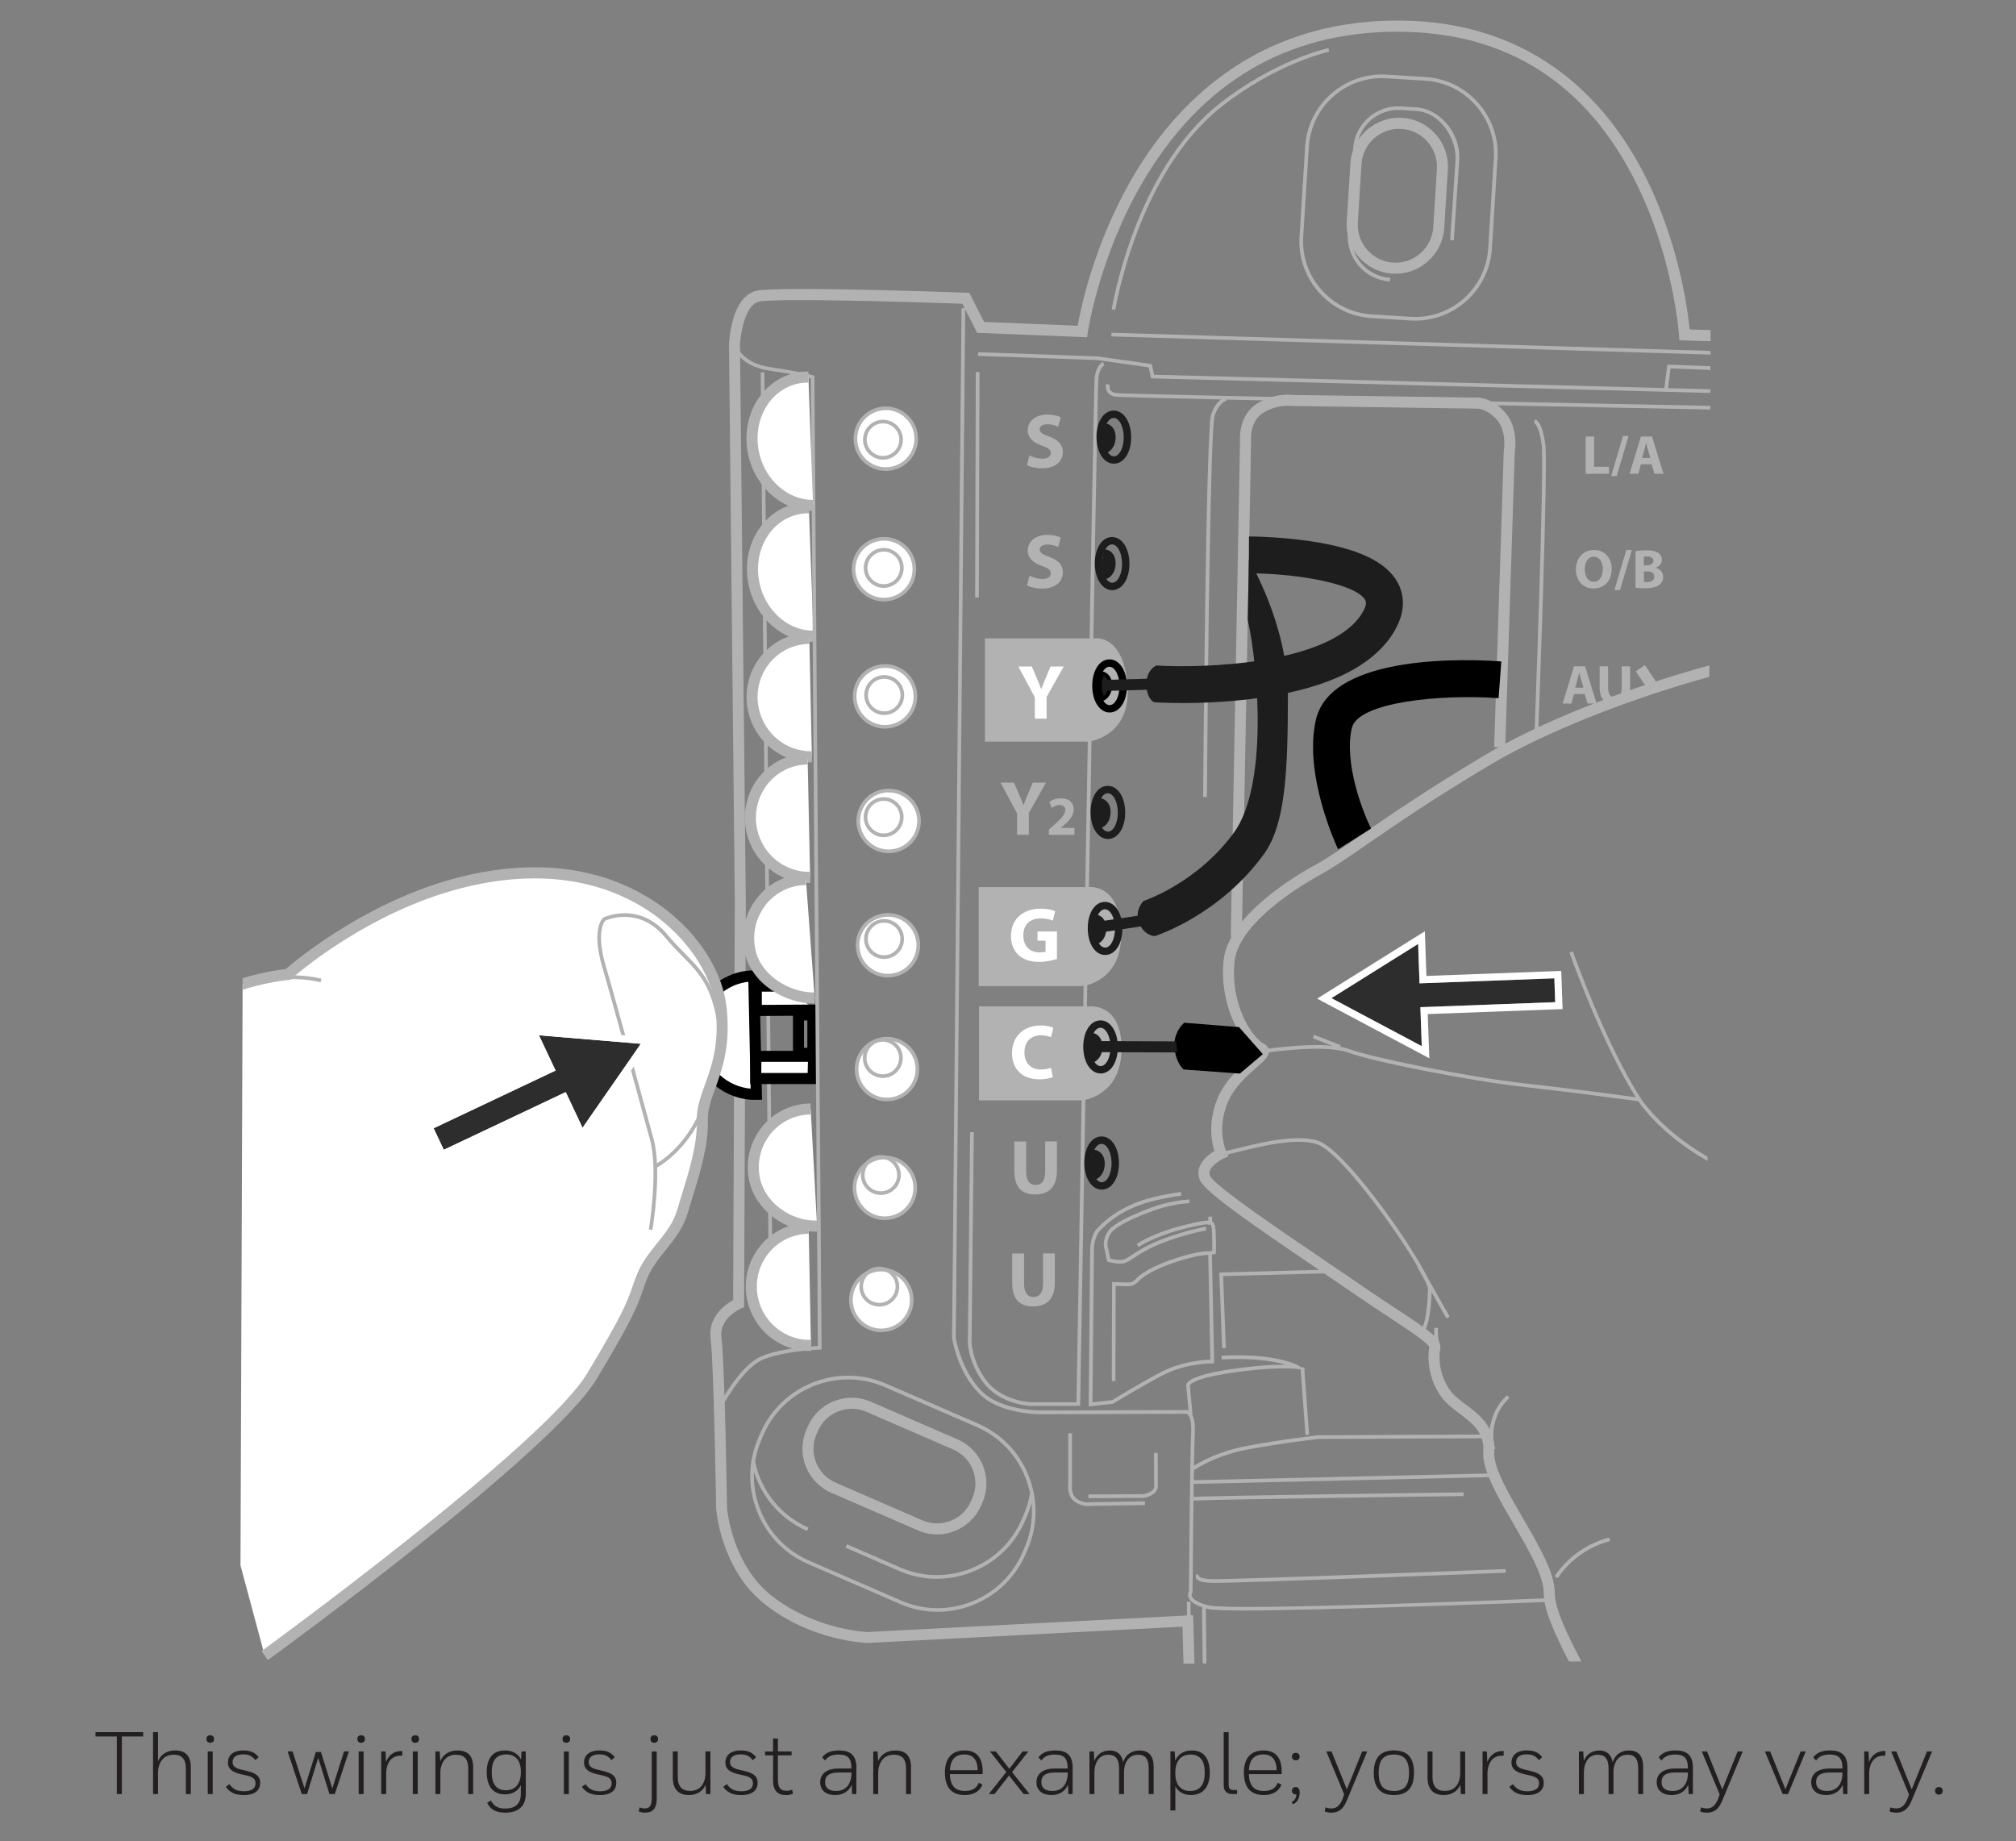 <?xml version="1.0" encoding="UTF-8"?>
<svg id="Layer_1" xmlns="http://www.w3.org/2000/svg" version="1.1" xmlns:xlink="http://www.w3.org/1999/xlink" viewBox="0 0 547 499.6">
  <rect x="0" y="0" width="547" height="499.6" fill="#808080" stroke="none"/>
  <!-- Generator: Adobe Illustrator 29.1.0, SVG Export Plug-In . SVG Version: 2.1.0 Build 142)  -->
  <defs>
    <clipPath id="clippath">
      <polygon points="462.82 450.62 65.15 452.76 66.82 -3.99 464.48 -6.13 462.82 450.62" style="fill: none;"/>
    </clipPath>
  </defs>
  <g>
    <g style="clip-path: url(#clippath);">
      <g>
        <path d="M267.25,173.21v28.02h28.08s11.59-1.22,10.59-15.11-8.61-12.91-8.61-12.91h-30.06Z" style="fill: #b2b2b2;"/>
        <path d="M265.55,240.7v26.86h28.08s10.86-1,10.59-14.49c-.27-13.31-8.61-12.38-8.61-12.38h-30.06Z" style="fill: #b2b2b2;"/>
        <path d="M265.64,273.07v25.49h28.08s10.41-1.07,10.59-13.75-8.61-11.75-8.61-11.75h-30.06Z" style="fill: #b2b2b2;"/>
        <path d="M254.72,611.87l-3-.1,3.87-120.76c-.1-1.35-.93-14.47,6.03-21.25,6.08-5.92,11.6-6.27,13.95-6.43.32-.02.68-.04.8-.07,1.42-.31,35.06-2.58,44.99-3.24l-.51-18.66-85.43,4.43h-.06c-.62-.02-15.26-.54-27.92-10.58-11.8-9.36-13.08-25.23-13.13-25.9,0-.48-.63-39.65-1.5-45.94-.83-6.05,4.03-9.47,6.11-10.64l.46-107.91-1.58-151.31c.06-1.41.74-13.15,7.54-14.63,5.98-1.29,54.7.46,56.77.54l.88.03,4.03,7.9,25.39,1.03c.87-4.94,4.54-22.55,15.02-40.45,11.23-19.18,32.68-42.1,71.12-42.35.21,0,.42,0,.62,0,38.1,0,57.67,23.1,67.38,42.54,9.11,18.23,11.41,36.23,11.9,41.28l45.88,1.34c1.27-1.29,4.61-4.46,7.38-5.06,3.01-.65,35.02-.3,38.67-.25l-.04,3c-13.62-.16-35.98-.25-38,.19-1.79.39-4.81,3.07-6.29,4.67l-.46.5-.68-.02-49.25-1.43-.09-1.36c-.01-.21-1.48-21.08-11.75-41.57-13.56-27.07-35.31-40.8-64.64-40.8-.21,0-.41,0-.62,0-29.73.2-52.79,13.94-68.55,40.86-11.8,20.17-14.83,40.5-14.86,40.7l-.19,1.34-29.82-1.21-4.03-7.89c-14.62-.52-50.58-1.56-55.15-.57-3.86.84-5.06,8.96-5.18,11.74l1.58,151.26-.47,109.83-.9.39c-.24.11-5.96,2.7-5.24,7.93.89,6.47,1.5,44.6,1.52,46.22,0,.07,1.25,15.16,12,23.68,11.49,9.11,25.13,9.89,26.09,9.93l88.37-4.58.68,24.61-1.44.1c-17.69,1.18-44.55,3.03-46.02,3.28-.32.07-.71.09-1.21.13-2.2.14-6.77.44-12.06,5.58-6.16,6-5.14,18.8-5.13,18.93v.09s0,.09,0,.09l-3.88,120.84Z" style="fill: #b2b2b2;"/>
        <rect x="207.54" y="101.05" width="1" height="260.94" transform="translate(-2.03 1.84) rotate(-.51)" style="fill: #b2b2b2;"/>
        <path d="M378.65,74.28c-.28,0-.56,0-.84-.03-3.52-.22-6.75-1.81-9.1-4.47-2.35-2.66-3.52-6.06-3.3-9.58l.99-15.83c.46-7.29,6.79-12.85,14.05-12.4,3.52.22,6.75,1.81,9.1,4.47,2.35,2.66,3.52,6.06,3.3,9.58l-.99,15.83c-.22,3.52-1.81,6.75-4.47,9.1-2.45,2.16-5.53,3.32-8.75,3.32ZM379.63,34.95c-5.36,0-9.88,4.19-10.22,9.61l-.99,15.83c-.17,2.72.74,5.35,2.55,7.41,1.82,2.06,4.32,3.29,7.04,3.46h0c2.73.17,5.35-.74,7.41-2.55,2.06-1.82,3.29-4.32,3.46-7.03l.99-15.83c.17-2.72-.74-5.35-2.55-7.41-1.82-2.06-4.32-3.29-7.04-3.46-.22-.01-.43-.02-.65-.02Z" style="fill: #b2b2b2;"/>
        <path d="M384,87c-.44,0-.88-.01-1.32-.04l-10.58-.66c-5.54-.35-10.62-2.84-14.31-7.03-3.69-4.19-5.54-9.54-5.19-15.08l1.53-24.44c.72-11.47,10.67-20.22,22.11-19.5l10.58.66c5.54.35,10.62,2.84,14.31,7.03,3.69,4.19,5.54,9.54,5.19,15.08l-1.53,24.44c-.69,11.03-9.89,19.54-20.79,19.54ZM382.74,85.96c10.93.68,20.37-7.64,21.05-18.57l1.53-24.44c.33-5.27-1.42-10.37-4.94-14.35-3.52-3.99-8.36-6.37-13.62-6.7l-10.58-.66c-10.92-.69-20.37,7.64-21.05,18.57l-1.53,24.44c-.33,5.27,1.42,10.37,4.94,14.35,3.52,3.99,8.36,6.37,13.62,6.7l10.58.66Z" style="fill: #b2b2b2;"/>
        <path d="M337.01,436.97c-4.77,0-8.17-.12-9.36-.43-2.97-.76-4.72-1.81-5.18-3.11-.24-.67-.07-1.28.11-1.61.02-2.51.32-37.53.61-42.99.22-4.12-.86-5.17-1.3-5.23l-38.3.12c-.47.02-11.93.42-17.9-5.55-5.93-5.94-7.3-14.72-7.36-15.09l2.56-279.46h1s-2.57,279.39-2.57,279.39c0,0,1.38,8.75,7.07,14.45,5.65,5.66,17.05,5.27,17.17,5.26l38.36-.12c.11,0,.62.05,1.13.61.9.97,1.28,2.88,1.13,5.68-.3,5.62-.61,42.71-.61,43.08v.16s-.1.13-.1.13c0,0-.25.37-.06.86.2.54,1.06,1.58,4.48,2.46,6.35,1.62,90.75-1.87,91.5-1.91l.05,1c-2.48.13-61.29,2.31-82.43,2.31Z" style="fill: #b2b2b2;"/>
        <polygon points="466.55 106.69 312.32 102.66 311.68 99.68 297.77 97.7 265.34 96.56 265.38 95.56 297.86 96.71 312.51 98.79 313.13 101.68 466.58 105.69 466.55 106.69" style="fill: #b2b2b2;"/>
        <polygon points="452.52 105.87 451.53 105.74 452.39 98.93 477.1 99.88 511.4 99.96 511.81 90.63 512.81 90.67 512.36 100.96 477.07 100.88 453.27 99.96 452.52 105.87" style="fill: #b2b2b2;"/>
        <rect x="398.91" y="-4.14" width="1" height="195.79" transform="translate(293.57 490.13) rotate(-88.26)" style="fill: #b2b2b2;"/>
        <path d="M302.63,84.08l-.99-.15c.06-.37,6.07-37.44,29.11-55.7,15.2-12.04,29.54-15.15,29.68-15.18l.21.98c-.14.03-14.26,3.1-29.27,14.99-22.74,18.02-28.69,54.7-28.75,55.07Z" style="fill: #b2b2b2;"/>
        <path d="M377.15,76.38c-6.74-.42-11.88-6.25-11.46-12.99l1.45-23.06c.42-6.74,6.26-11.88,12.99-11.46l4.32.27c5.82.37,11.97,6.62,11.48,14.44l-1.47,21.62-1-.07,1.47-21.62c.37-5.85-4.16-12.97-10.55-13.38l-4.32-.27c-6.19-.39-11.54,4.33-11.93,10.52l-1.45,23.06c-.39,6.19,4.33,11.54,10.52,11.93l-.06,1Z" style="fill: #b2b2b2;"/>
        <g>
          <path d="M220.74,172.63c-7.44.04-14.33-5.75-16.14-14.09-2.05-9.45,3.19-18.6,11.69-20.44,1.06-.23,2.13-.34,3.18-.32" style="fill: #fff;"/>
          <path d="M220.67,174.13c-8.25,0-15.61-6.41-17.53-15.28-1.07-4.93-.34-9.95,2.05-14.13,2.42-4.23,6.25-7.11,10.78-8.09,1.15-.25,2.33-.38,3.51-.36l-.03,3c-.95-.01-1.91.09-2.84.29-3.69.8-6.82,3.16-8.81,6.65-2.02,3.54-2.64,7.8-1.72,12.01,1.62,7.49,7.76,12.91,14.6,12.91h.07l.02,3h-.08Z" style="fill: #b2b2b2;"/>
        </g>
        <g>
          <path d="M220.28,205.34c-7.42.16-14.18-5.06-15.84-12.73-1.88-8.68,3.49-17.21,11.99-19.05,1.06-.23,2.12-.35,3.17-.35" style="fill: #fff;"/>
          <path d="M219.94,206.84c-8.11,0-15.22-5.8-16.97-13.91-.99-4.58-.18-9.27,2.3-13.2,2.48-3.94,6.33-6.65,10.84-7.63,1.14-.25,2.31-.38,3.48-.39l.02,3c-.96,0-1.92.11-2.87.32-3.71.8-6.89,3.04-8.94,6.29-2.05,3.26-2.73,7.16-1.9,10.97,1.48,6.84,7.52,11.67,14.35,11.55l.06,3c-.12,0-.25,0-.37,0Z" style="fill: #b2b2b2;"/>
        </g>
        <g>
          <path d="M219.81,238.05c-7.42.16-14.18-5.06-15.84-12.73-1.88-8.68,3.49-17.21,11.99-19.05,1.06-.23,2.12-.35,3.17-.35" style="fill: #fff;"/>
          <path d="M219.48,239.56c-8.11,0-15.22-5.8-16.97-13.91-2.05-9.47,3.84-18.82,13.14-20.83,1.14-.25,2.31-.38,3.48-.39l.02,3c-.96,0-1.92.11-2.87.32-7.68,1.66-12.54,9.41-10.84,17.27,1.48,6.84,7.53,11.67,14.35,11.55l.06,3c-.12,0-.25,0-.37,0Z" style="fill: #b2b2b2;"/>
        </g>
        <g>
          <path d="M205.21,296.93c-7.42.16-14.18-5.06-15.84-12.73-1.88-8.68,3.49-17.21,11.99-19.05,1.06-.23,2.12-.35,3.17-.35l.68,32.13Z" style="fill: #fff;"/>
          <path d="M204.88,298.43c-8.11,0-15.22-5.8-16.97-13.92-2.05-9.47,3.84-18.82,13.14-20.83,1.15-.25,2.32-.38,3.48-.39h1.48s.75,35.1.75,35.1l-1.5.03c-.12,0-.25,0-.37,0ZM203.06,266.39c-.47.05-.93.13-1.39.23-7.68,1.66-12.54,9.41-10.84,17.26,1.37,6.33,6.65,10.96,12.84,11.5l-.62-28.99Z"/>
        </g>
        <g>
          <path d="M221.7,332.68c-7.41.18-15.3-4.97-16.94-12.56-1.86-8.58,3.52-17.03,12.03-18.88,1.06-.23,2.12-.35,3.17-.36" style="fill: #fff;"/>
          <path d="M221.31,334.19c-8.47,0-16.33-5.97-18.02-13.75-.98-4.54-.16-9.19,2.33-13.09,2.49-3.91,6.34-6.59,10.85-7.57,1.14-.25,2.31-.38,3.47-.39l.03,3c-.96,0-1.92.12-2.87.32-3.72.81-6.9,3.03-8.95,6.25-2.06,3.23-2.74,7.08-1.93,10.84,1.4,6.44,8.31,11.58,15.44,11.38l.07,3c-.14,0-.28,0-.42,0Z" style="fill: #b2b2b2;"/>
        </g>
        <g>
          <path d="M220.03,365.06c-7.41.18-14.16-4.97-15.81-12.56-1.86-8.58,3.52-17.03,12.03-18.88,1.06-.23,2.12-.35,3.17-.36" style="fill: #fff;"/>
          <path d="M219.65,366.56c-8.09,0-15.17-5.72-16.9-13.75-.98-4.54-.16-9.19,2.33-13.09,2.49-3.91,6.34-6.59,10.85-7.57,1.14-.25,2.31-.38,3.47-.39l.03,3c-.96,0-1.92.12-2.87.32-3.72.81-6.9,3.03-8.95,6.25-2.06,3.23-2.74,7.08-1.93,10.84,1.46,6.75,7.48,11.56,14.31,11.38l.07,3c-.13,0-.27,0-.41,0Z" style="fill: #b2b2b2;"/>
        </g>
        <path d="M336.94,254.26l-3-.06,2.52-134.7c-.06-.86-.27-7,4.71-10.06,4.54-2.78,8.87-2.38,9.68-2.27l50.18.71c.16,0,4.06.1,7.56,4.26,3.29,3.91,2.56,9.72,2.41,10.64l-2.59,80.02-3-.1,2.6-80.22.02-.11s.86-5.22-1.73-8.3c-2.58-3.07-5.28-3.19-5.31-3.19l-50.5-.73s-3.8-.56-7.75,1.85c-3.68,2.26-3.28,7.28-3.28,7.33v.08s0,.08,0,.08l-2.52,134.77Z" style="fill: #b2b2b2;"/>
        <path d="M279.71,381.48c-.35-.01-8.14-.35-12.6-5.99-4.28-5.42-4.49-10.88-4.5-11.11l.61-57.18h1s-.61,57.17-.61,57.17c0,.03.21,5.35,4.28,10.5,4.17,5.27,11.75,5.61,11.83,5.61h12.36c.28-16.83,4.62-274.54,4.92-277.78.33-3.53,2.12-4.46,2.2-4.5l.45.9-.22-.45.23.44c-.06.03-1.38.77-1.66,3.7-.3,3.24-4.88,275.44-4.92,278.18v.49s-13.37,0-13.37,0Z" style="fill: #b2b2b2;"/>
        <rect x="234.58" y="131.03" width="61.17" height="1" transform="translate(132.86 396.31) rotate(-89.83)" style="fill: #b2b2b2;"/>
        <path d="M302.17,113.4c1.48,0,2.71,2.31,2.73,5.18.03,2.87-1.16,5.21-2.65,5.23,0,0,0,0-.01,0-1.48,0-2.71-2.31-2.73-5.18-.03-2.87,1.16-5.21,2.65-5.23,0,0,0,0,.01,0M302.17,111.4h-.03c-1.48.01-2.82.97-3.66,2.64-.64,1.27-.99,2.9-.97,4.61.04,4.15,2.03,7.16,4.73,7.16,2.75-.02,4.7-3.07,4.67-7.25-.04-4.15-2.03-7.16-4.73-7.16h0Z" style="fill: #1d1d1d;"/>
        <path d="M301.72,147.71c1.48,0,2.71,2.31,2.73,5.18.03,2.87-1.16,5.21-2.65,5.23,0,0,0,0-.01,0-1.48,0-2.71-2.31-2.73-5.18-.03-2.87,1.16-5.21,2.65-5.23,0,0,0,0,.01,0M301.72,145.71h-.03c-1.48.01-2.82.97-3.66,2.64-.64,1.27-.99,2.9-.97,4.61.04,4.15,2.03,7.16,4.73,7.16,1.51-.01,2.85-.97,3.69-2.64.64-1.27.99-2.9.97-4.61-.04-4.15-2.03-7.16-4.73-7.16h0Z" style="fill: #1d1d1d;"/>
        <path d="M301.02,180.91c1.48,0,2.71,2.31,2.73,5.18.03,2.87-1.16,5.21-2.65,5.23,0,0,0,0-.01,0-1.48,0-2.71-2.31-2.73-5.18-.03-2.87,1.16-5.21,2.65-5.23,0,0,0,0,.01,0M301.02,178.91h-.03c-1.48.01-2.82.97-3.66,2.64-.64,1.27-.99,2.9-.97,4.61.04,4.15,2.03,7.16,4.73,7.16,2.75-.02,4.7-3.07,4.67-7.25-.04-4.15-2.03-7.16-4.73-7.16h0Z"/>
        <path d="M300.57,215.23c1.48,0,2.71,2.31,2.73,5.18.03,2.87-1.16,5.21-2.65,5.23,0,0,0,0-.01,0-1.48,0-2.71-2.31-2.73-5.18-.03-2.87,1.16-5.21,2.65-5.23,0,0,0,0,.01,0M300.57,213.23h-.03c-2.72.02-4.67,3.07-4.63,7.25.04,4.15,2.03,7.16,4.73,7.16,1.51-.01,2.85-.97,3.69-2.64.64-1.27.99-2.9.97-4.61-.04-4.15-2.03-7.16-4.73-7.16h0Z" style="fill: #1d1d1d;"/>
        <path d="M299.8,246.71c1.48,0,2.71,2.31,2.73,5.18.03,2.87-1.16,5.21-2.65,5.23,0,0,0,0-.01,0-1.48,0-2.71-2.31-2.73-5.18-.03-2.87,1.16-5.21,2.65-5.23,0,0,0,0,.01,0M299.8,244.71h-.03c-2.72.02-4.67,3.07-4.63,7.25.04,4.15,2.03,7.16,4.73,7.16,2.75-.02,4.7-3.07,4.67-7.25-.04-4.15-2.03-7.16-4.73-7.16h0Z" style="fill: #1d1d1d;"/>
        <path d="M298.58,278.86c1.48,0,2.71,2.31,2.73,5.18.03,2.87-1.16,5.21-2.65,5.23,0,0,0,0-.01,0-1.48,0-2.71-2.31-2.73-5.18-.03-2.87,1.16-5.21,2.65-5.23,0,0,0,0,.01,0M298.58,276.86h-.03c-1.48.01-2.82.97-3.66,2.64-.64,1.27-.99,2.9-.97,4.61.04,4.15,2.03,7.16,4.73,7.16,1.51-.01,2.85-.97,3.69-2.64.64-1.27.99-2.9.97-4.61-.04-4.15-2.03-7.16-4.73-7.16h0Z" style="fill: #1d1d1d;"/>
        <path d="M298.87,310.36c1.48,0,2.71,2.31,2.73,5.18.03,2.87-1.16,5.21-2.65,5.23,0,0,0,0-.01,0-1.48,0-2.71-2.31-2.73-5.18-.03-2.87,1.16-5.21,2.65-5.23,0,0,0,0,.01,0M298.87,308.36h-.03c-2.72.02-4.67,3.07-4.63,7.25.04,4.15,2.03,7.16,4.73,7.16,2.75-.02,4.7-3.07,4.67-7.25-.04-4.15-2.03-7.16-4.73-7.16h0Z" style="fill: #1d1d1d;"/>
        <path d="M295.39,381.61l.41-42.97c0-.17.2-3.59,1.88-5.32l.09-.09c1.67-1.73,6.12-6.33,15.72-8.54,2.51-.58,4.84-1.01,6.94-1.28l.13.99c-2.06.27-4.36.69-6.84,1.26-9.31,2.14-13.61,6.58-15.22,8.26l-.09.09c-1.42,1.47-1.59,4.63-1.6,4.66l-.4,41.82,5.32-.58c.85-.52,7.07-4.34,13.12-7.55,5.65-2.99,11.77-3.39,13.57-3.44l-.61-29.3,1.11-.24c.01-1.21.02-4.85-.15-6.14-.11-.81-.35-1.02-.41-1.03l-.67.15.12-.69s.06-.62.1-1.58l1,.04c-.02.51-.05.92-.07,1.2.04.02.08.05.12.08.41.29.68.86.8,1.69.22,1.63.16,6.49.16,6.69v.4s-1.09.24-1.09.24l.61,29.5h-.52c-.09-.02-7.27-.04-13.61,3.32-6.45,3.42-13.1,7.53-13.16,7.57l-.21.07-6.56.72Z" style="fill: #b2b2b2;"/>
        <path d="M303.81,342.86c-1.53,0-3.04-.47-3.12-.49l-.28-.09-.86-3.95c-.29-1.32.31-3.37,1.36-4.66.65-.8,3.09-2.99,11.7-6.1,4.09-1.48,7.75-1.97,10.09-2.13l.07,1c-2.28.15-5.83.64-9.82,2.07-8.61,3.11-10.8,5.21-11.26,5.79-.94,1.15-1.35,2.9-1.16,3.82l.73,3.37c.64.17,2.29.54,3.52.28.57-.12,1.27-.58,2.23-1.22,1.65-1.09,4.15-2.74,8.49-4.39,6.43-2.44,11.62-3.29,11.67-3.3l.16.99c-.05,0-5.14.85-11.47,3.25-4.24,1.61-6.68,3.22-8.29,4.29-1.06.7-1.82,1.2-2.57,1.37-.38.08-.79.12-1.19.12Z" style="fill: #b2b2b2;"/>
        <path d="M308.98,338.36l-.58-.82c.15-.11,3.82-2.66,11.18-4.68,7.14-1.96,8.65-1.7,8.88-1.63l-.27.96c-.05,0-1.47-.25-8.35,1.63-7.18,1.97-10.83,4.5-10.87,4.53Z" style="fill: #b2b2b2;"/>
        <path d="M302.66,374.71h-1s.08-26.87.08-26.87l.52.02s2.97.12,4.1.13c.72.03,1.57-.69,1.82-.95.04-.06,1.92-2.54,9.58-5.23,7.64-2.68,10.51-2.29,10.62-2.27l-.15.99s-2.81-.35-10.15,2.23c-7.3,2.56-9.13,4.91-9.15,4.93-.08.09-1.23,1.32-2.58,1.32h-.01c-.87,0-2.71-.07-3.62-.11l-.08,25.83Z" style="fill: #b2b2b2;"/>
        <path d="M470.45,111.24s-.08,0-.1,0c-6.72-.13-164.72-3.21-167.62-3.61-1.07-.15-1.84-.57-2.28-1.25-.65-1.01-.3-2.19-.29-2.24l.96.29s-.23.81.17,1.42c.28.43.8.69,1.57.8,2.84.39,165.86,3.57,167.5,3.6.43,0,1.83-.08,2.29-.64.09-.11.2-.3.12-.66-.22-1-1.57-1.84-2.07-2.08l.43-.9c.09.04,2.26,1.08,2.62,2.77.13.58.01,1.1-.33,1.51-.78.94-2.51,1.01-2.98,1.01Z" style="fill: #b2b2b2;"/>
        <path d="M327.45,216.25h-1c.03-4.07.73-99.54,2.15-103.72,1.48-4.39,3.98-4.81,4.08-4.83l.15.99-.07-.49.08.49s-2.02.4-3.29,4.16c-1.09,3.22-1.85,69.05-2.09,103.4Z" style="fill: #b2b2b2;"/>
        <g>
          <path d="M300.06,115.4s2.15.34,2.15,3.2-1.88,3.7-1.88,3.7c0,0-1.08-1.38-.82-3.67s.55-3.22.55-3.22Z" style="fill: #1d1d1d;"/>
          <path d="M300.17,122.92l-.24-.31c-.05-.06-1.2-1.57-.93-4.04.26-2.31.56-3.28.57-3.32l.13-.41.43.07c.89.14,2.57,1.1,2.57,3.69,0,3.15-2.08,4.11-2.17,4.15l-.36.16ZM300.41,116.05c-.11.48-.26,1.34-.41,2.64-.16,1.39.22,2.4.48,2.92.47-.38,1.21-1.26,1.22-3,0-1.65-.78-2.3-1.29-2.56Z" style="fill: #1d1d1d;"/>
        </g>
        <g>
          <path d="M300.05,149.6s2.15.34,2.15,3.2-1.88,3.7-1.88,3.7c0,0-1.08-1.38-.82-3.67s.55-3.22.55-3.22Z" style="fill: #1d1d1d;"/>
          <path d="M300.17,157.11l-.24-.31c-.05-.06-1.2-1.57-.93-4.04.26-2.31.56-3.28.57-3.32l.13-.41.43.07c.89.14,2.57,1.1,2.57,3.7,0,3.15-2.08,4.11-2.17,4.15l-.36.16ZM300.4,150.24c-.11.48-.26,1.34-.41,2.64-.16,1.39.22,2.4.48,2.92.47-.38,1.21-1.26,1.22-3,0-1.65-.78-2.31-1.29-2.56Z" style="fill: #1d1d1d;"/>
        </g>
        <g>
          <path d="M299.09,182.69s2.15.34,2.15,3.2-1.88,3.7-1.88,3.7c0,0-1.08-1.38-.82-3.67s.55-3.22.55-3.22Z" style="fill: #1d1d1d;"/>
          <path d="M299.2,190.21l-.24-.31c-.05-.06-1.2-1.57-.92-4.04.26-2.31.56-3.28.57-3.32l.13-.41.43.07c.89.14,2.57,1.1,2.57,3.7,0,3.15-2.08,4.11-2.17,4.15l-.36.16ZM299.44,183.33c-.11.48-.26,1.34-.41,2.64-.16,1.39.22,2.4.48,2.92.47-.38,1.22-1.26,1.22-3,0-1.65-.78-2.31-1.29-2.56Z"/>
        </g>
        <g>
          <path d="M298.69,217.13s2.15.34,2.15,3.2-1.88,3.7-1.88,3.7c0,0-1.08-1.38-.82-3.67s.55-3.22.55-3.22Z" style="fill: #1d1d1d;"/>
          <path d="M298.8,224.64l-.24-.31c-.05-.06-1.2-1.57-.93-4.04.26-2.31.56-3.28.57-3.32l.13-.41.43.07c.89.14,2.57,1.1,2.57,3.69,0,3.15-2.08,4.11-2.17,4.15l-.36.16ZM299.04,217.77c-.11.48-.26,1.34-.41,2.64-.16,1.39.22,2.4.48,2.92.47-.38,1.21-1.26,1.22-3,0-1.65-.78-2.3-1.29-2.56Z" style="fill: #1d1d1d;"/>
        </g>
        <g>
          <path d="M297.52,248.68s2.15.34,2.15,3.2-1.88,3.7-1.88,3.7c0,0-1.08-1.38-.82-3.67s.55-3.22.55-3.22Z" style="fill: #1d1d1d;"/>
          <path d="M297.64,256.19l-.24-.31c-.05-.06-1.2-1.57-.93-4.04.26-2.31.56-3.28.57-3.32l.13-.41.43.07c.89.14,2.57,1.1,2.57,3.7,0,3.15-2.08,4.11-2.17,4.15l-.36.16ZM297.88,249.33c-.11.48-.26,1.34-.41,2.63-.16,1.39.22,2.4.48,2.92.47-.38,1.21-1.26,1.22-3,0-1.63-.78-2.29-1.29-2.55Z" style="fill: #1d1d1d;"/>
        </g>
        <g>
          <path d="M296.48,280.78s2.15.34,2.15,3.2-1.88,3.7-1.88,3.7c0,0-1.08-1.38-.82-3.67s.55-3.22.55-3.22Z" style="fill: #1d1d1d;"/>
          <path d="M296.6,288.29l-.24-.31c-.05-.06-1.2-1.57-.93-4.04.26-2.31.56-3.28.57-3.32l.13-.41.43.07c.89.14,2.57,1.1,2.57,3.7,0,3.14-2.08,4.11-2.17,4.15l-.36.16ZM296.83,281.43c-.11.48-.26,1.34-.41,2.63-.16,1.39.22,2.4.48,2.92.47-.38,1.21-1.26,1.22-3,0-1.63-.78-2.29-1.29-2.55Z" style="fill: #1d1d1d;"/>
        </g>
        <g>
          <path d="M297.1,312.52s2.15.34,2.15,3.2-1.88,3.7-1.88,3.7c0,0-1.08-1.38-.82-3.67s.55-3.22.55-3.22Z" style="fill: #1d1d1d;"/>
          <path d="M297.22,320.03l-.24-.31c-.05-.06-1.2-1.57-.93-4.04.26-2.31.56-3.28.57-3.32l.13-.41.43.07c.89.14,2.57,1.1,2.57,3.7,0,3.15-2.08,4.11-2.17,4.15l-.36.16ZM297.45,313.17c-.11.48-.26,1.34-.41,2.63-.16,1.39.22,2.4.48,2.92.47-.38,1.21-1.26,1.22-3,0-1.63-.78-2.29-1.29-2.55Z" style="fill: #1d1d1d;"/>
        </g>
        <g>
          <circle cx="240.34" cy="119.03" r="8.25" style="fill: #fff;"/>
          <path d="M240.34,127.78c-4.03,0-7.66-2.8-8.55-6.9-1.02-4.72,1.98-9.38,6.7-10.4,4.71-1.02,9.38,1.98,10.4,6.7h0c.49,2.28.07,4.62-1.19,6.59-1.27,1.96-3.22,3.32-5.5,3.81-.62.13-1.24.2-1.85.2ZM240.34,111.28c-.54,0-1.09.06-1.64.18-4.18.9-6.84,5.04-5.93,9.21.91,4.18,5.04,6.84,9.22,5.93,2.02-.44,3.75-1.64,4.88-3.38,1.12-1.74,1.5-3.81,1.06-5.84h0c-.79-3.63-4-6.11-7.57-6.11Z" style="fill: #b2b2b2;"/>
        </g>
        <g>
          <circle cx="239.86" cy="154.43" r="8.25" style="fill: #fff;"/>
          <path d="M239.84,163.19c-1.66,0-3.29-.48-4.72-1.4-1.96-1.27-3.32-3.22-3.81-5.5s-.07-4.62,1.19-6.59c1.27-1.96,3.22-3.32,5.5-3.81,2.29-.5,4.62-.07,6.59,1.19,1.96,1.27,3.32,3.22,3.81,5.5h0c.49,2.28.07,4.62-1.19,6.59-1.27,1.96-3.22,3.32-5.5,3.81-.62.13-1.25.2-1.87.2ZM239.87,146.68c-.55,0-1.11.06-1.66.18-2.02.44-3.75,1.64-4.88,3.38-1.12,1.74-1.5,3.81-1.06,5.84.44,2.02,1.64,3.75,3.38,4.88,1.74,1.12,3.81,1.5,5.84,1.06,2.02-.44,3.75-1.64,4.88-3.38,1.12-1.74,1.5-3.81,1.06-5.84h0c-.44-2.02-1.64-3.75-3.38-4.88-1.27-.81-2.71-1.24-4.18-1.24Z" style="fill: #b2b2b2;"/>
        </g>
        <g>
          <circle cx="240.13" cy="188.95" r="8.25" style="fill: #fff;"/>
          <path d="M240.12,197.7c-1.66,0-3.29-.48-4.72-1.4-1.96-1.27-3.32-3.22-3.81-5.5s-.07-4.62,1.19-6.59c1.27-1.96,3.22-3.32,5.5-3.81,2.29-.49,4.62-.07,6.59,1.19,1.96,1.27,3.32,3.22,3.81,5.5h0c.49,2.28.07,4.62-1.19,6.59-1.27,1.97-3.22,3.32-5.5,3.81-.62.13-1.25.2-1.87.2ZM240.15,181.2c-.55,0-1.1.06-1.66.18-2.02.44-3.75,1.64-4.88,3.38-1.12,1.74-1.5,3.81-1.06,5.84.44,2.02,1.64,3.75,3.38,4.88,1.74,1.12,3.81,1.5,5.84,1.06,2.02-.44,3.75-1.64,4.88-3.38,1.12-1.74,1.5-3.81,1.06-5.84h0c-.44-2.02-1.64-3.75-3.38-4.88-1.27-.82-2.71-1.24-4.18-1.24Z" style="fill: #b2b2b2;"/>
        </g>
        <g>
          <circle cx="241.12" cy="222.74" r="8.25" style="fill: #fff;"/>
          <path d="M241.1,231.49c-1.66,0-3.29-.48-4.72-1.4-1.97-1.27-3.32-3.22-3.81-5.5-.49-2.28-.07-4.62,1.19-6.59,1.27-1.96,3.22-3.32,5.5-3.81,4.72-1.02,9.38,1.98,10.4,6.7.49,2.28.07,4.62-1.19,6.59-1.27,1.97-3.22,3.32-5.5,3.81-.62.13-1.25.2-1.87.2ZM241.12,214.98c-.54,0-1.09.06-1.64.18-2.02.44-3.75,1.64-4.88,3.38-1.12,1.74-1.5,3.81-1.06,5.84.44,2.02,1.64,3.75,3.38,4.88,1.74,1.12,3.81,1.5,5.84,1.06,4.18-.9,6.84-5.04,5.93-9.21-.79-3.63-4.01-6.11-7.57-6.11Z" style="fill: #b2b2b2;"/>
        </g>
        <g>
          <circle cx="240.94" cy="256.48" r="8.25" style="fill: #fff;"/>
          <path d="M240.92,265.23c-1.66,0-3.29-.48-4.72-1.4-1.97-1.27-3.32-3.22-3.81-5.5-.49-2.28-.07-4.62,1.19-6.59,1.27-1.97,3.22-3.32,5.5-3.81,2.28-.49,4.62-.07,6.59,1.19,1.96,1.27,3.32,3.22,3.81,5.5h0c1.02,4.72-1.98,9.38-6.7,10.4-.62.13-1.25.2-1.87.2ZM240.95,248.73c-.55,0-1.11.06-1.66.18-2.02.44-3.75,1.64-4.88,3.38-1.12,1.74-1.5,3.81-1.06,5.84.91,4.18,5.04,6.84,9.21,5.93,4.18-.9,6.84-5.04,5.93-9.22h0c-.44-2.02-1.64-3.75-3.38-4.88-1.27-.81-2.71-1.24-4.18-1.24Z" style="fill: #b2b2b2;"/>
        </g>
        <g>
          <circle cx="240.66" cy="290.08" r="8.25" style="fill: #fff;"/>
          <path d="M240.66,298.83c-4.03,0-7.66-2.8-8.55-6.9-1.02-4.71,1.98-9.38,6.7-10.4,2.28-.49,4.62-.07,6.59,1.19,1.97,1.27,3.32,3.22,3.81,5.5,1.02,4.71-1.98,9.38-6.7,10.4-.62.13-1.24.2-1.85.2ZM240.66,282.33c-.54,0-1.09.06-1.64.18-4.18.91-6.84,5.04-5.93,9.22.91,4.18,5.04,6.84,9.22,5.93,4.18-.91,6.84-5.04,5.93-9.22-.79-3.62-4-6.11-7.57-6.11Z" style="fill: #b2b2b2;"/>
        </g>
        <g>
          <circle cx="240.08" cy="322.29" r="8.25" style="fill: #fff;"/>
          <path d="M240.07,331.05c-1.66,0-3.29-.48-4.72-1.4-1.96-1.27-3.32-3.22-3.81-5.5-1.02-4.71,1.98-9.38,6.7-10.4s9.38,1.98,10.4,6.7c.49,2.28.07,4.62-1.19,6.59-1.27,1.96-3.22,3.32-5.5,3.81-.62.13-1.25.2-1.87.2ZM240.08,314.54c-.54,0-1.09.06-1.64.18-4.18.91-6.84,5.04-5.93,9.22.44,2.02,1.64,3.75,3.38,4.88,1.74,1.12,3.81,1.5,5.84,1.06,4.18-.91,6.84-5.04,5.93-9.22-.79-3.62-4-6.11-7.57-6.11Z" style="fill: #b2b2b2;"/>
        </g>
        <g>
          <circle cx="239.12" cy="352.72" r="8.25" style="fill: #fff;"/>
          <path d="M239.12,361.47c-4.03,0-7.66-2.8-8.55-6.9-1.02-4.71,1.98-9.38,6.7-10.4,2.28-.5,4.62-.07,6.59,1.19,1.97,1.27,3.32,3.22,3.81,5.5,1.02,4.71-1.98,9.38-6.7,10.4-.62.13-1.24.2-1.85.2ZM239.12,344.97c-.54,0-1.09.06-1.64.18-4.18.91-6.84,5.04-5.93,9.22.44,2.02,1.64,3.75,3.38,4.88,1.74,1.12,3.81,1.5,5.84,1.06,4.18-.91,6.84-5.04,5.93-9.22-.79-3.62-4-6.11-7.57-6.11Z" style="fill: #b2b2b2;"/>
        </g>
        <path d="M239.58,124.72c-2.87,0-5.28-2.27-5.41-5.17-.14-2.98,2.18-5.52,5.16-5.66,2.99-.13,5.52,2.18,5.66,5.16h0c.14,2.98-2.18,5.52-5.16,5.66-.08,0-.17,0-.25,0ZM239.59,114.88c-.07,0-.14,0-.21,0-2.43.11-4.32,2.18-4.21,4.62s2.21,4.33,4.62,4.21c2.43-.11,4.32-2.18,4.21-4.62h0c-.11-2.37-2.07-4.22-4.41-4.22Z" style="fill: #b2b2b2;"/>
        <path d="M239.78,159.51c-2.87,0-5.28-2.27-5.41-5.17-.14-2.98,2.18-5.52,5.16-5.66,2.97-.13,5.52,2.18,5.66,5.16.07,1.45-.43,2.83-1.41,3.9-.98,1.07-2.31,1.69-3.75,1.76-.08,0-.17,0-.25,0ZM239.79,149.67c-.07,0-.14,0-.21,0-2.43.11-4.32,2.18-4.21,4.62s2.18,4.34,4.62,4.21c1.18-.05,2.27-.56,3.06-1.44s1.2-2,1.15-3.18h0c-.11-2.37-2.07-4.22-4.41-4.22Z" style="fill: #b2b2b2;"/>
        <path d="M239.92,194.01c-2.87,0-5.28-2.27-5.41-5.17-.14-2.98,2.18-5.52,5.16-5.66,2.98-.13,5.52,2.18,5.66,5.16h0c.14,2.98-2.18,5.52-5.16,5.66-.08,0-.17,0-.25,0ZM239.92,184.18c-.07,0-.14,0-.21,0-2.43.11-4.32,2.18-4.21,4.62.05,1.18.56,2.27,1.44,3.06.87.8,2.01,1.2,3.18,1.15,2.43-.11,4.32-2.18,4.21-4.62-.11-2.37-2.07-4.22-4.41-4.22Z" style="fill: #b2b2b2;"/>
        <g>
          <circle cx="533.57" cy="126.47" r="8.25" style="fill: #fff;"/>
          <path d="M533.57,135.22c-4.03,0-7.66-2.8-8.55-6.9-1.02-4.72,1.98-9.38,6.7-10.4,2.28-.5,4.62-.07,6.59,1.19,1.96,1.27,3.32,3.22,3.81,5.5.5,2.28.07,4.62-1.19,6.59-1.27,1.96-3.22,3.32-5.5,3.81-.62.13-1.24.2-1.85.2ZM533.57,118.72c-.54,0-1.09.06-1.64.18-4.18.9-6.84,5.04-5.93,9.21.91,4.18,5.04,6.84,9.22,5.93,4.18-.9,6.84-5.04,5.93-9.22-.79-3.63-4.01-6.11-7.57-6.11Z" style="fill: #b2b2b2;"/>
        </g>
        <g>
          <circle cx="533.09" cy="161.88" r="8.25" style="fill: #fff;"/>
          <path d="M533.07,170.63c-1.66,0-3.29-.48-4.72-1.4-1.96-1.27-3.32-3.22-3.81-5.5-.5-2.28-.07-4.62,1.19-6.59,1.27-1.96,3.22-3.32,5.5-3.81,4.71-1.02,9.38,1.98,10.4,6.7,1.02,4.72-1.98,9.38-6.7,10.4-.62.13-1.25.2-1.87.2ZM533.09,154.13c-.54,0-1.09.06-1.64.18-4.18.9-6.84,5.04-5.93,9.22.91,4.18,5.03,6.84,9.22,5.93,4.18-.9,6.84-5.04,5.93-9.21-.79-3.63-4.01-6.11-7.57-6.11Z" style="fill: #b2b2b2;"/>
        </g>
        <circle cx="532.82" cy="126.75" r="4.92" style="fill: #b2b2b2;"/>
        <circle cx="533.01" cy="161.53" r="4.92" style="fill: #b2b2b2;"/>
        <path d="M239.76,227.14c-2.87,0-5.28-2.27-5.41-5.17-.07-1.45.43-2.83,1.41-3.9s2.31-1.69,3.75-1.76c2.98-.13,5.52,2.18,5.66,5.16h0c.07,1.45-.43,2.83-1.41,3.9-.98,1.07-2.31,1.69-3.75,1.76-.08,0-.17,0-.25,0ZM239.76,217.3c-.07,0-.14,0-.21,0-1.18.05-2.27.56-3.06,1.44s-1.2,2-1.15,3.18c.11,2.43,2.21,4.33,4.62,4.21,1.18-.05,2.27-.56,3.06-1.44s1.2-2,1.15-3.18h0c-.11-2.37-2.07-4.22-4.41-4.22Z" style="fill: #b2b2b2;"/>
        <path d="M239.87,260.2c-1.35,0-2.64-.5-3.65-1.42-1.07-.98-1.69-2.31-1.76-3.75-.14-2.98,2.18-5.52,5.16-5.66,1.44-.07,2.83.43,3.9,1.41,1.07.98,1.69,2.31,1.76,3.75s-.43,2.83-1.41,3.9-2.31,1.69-3.75,1.76c-.09,0-.17,0-.26,0ZM239.88,250.36c-.07,0-.14,0-.21,0-2.43.11-4.32,2.18-4.21,4.62.05,1.18.56,2.27,1.44,3.06s2,1.21,3.18,1.15c2.43-.11,4.32-2.18,4.21-4.62-.05-1.18-.56-2.27-1.44-3.06-.82-.75-1.87-1.15-2.97-1.15Z" style="fill: #b2b2b2;"/>
        <path d="M239.53,292.49c-2.88,0-5.28-2.27-5.41-5.17-.07-1.45.43-2.83,1.41-3.9.98-1.07,2.31-1.7,3.75-1.76,1.44-.07,2.83.43,3.9,1.41,1.07.97,1.7,2.31,1.76,3.75h0c.14,2.99-2.18,5.53-5.16,5.66-.08,0-.17,0-.25,0ZM239.53,282.65c-.07,0-.14,0-.21,0-1.18.05-2.27.56-3.06,1.44-.8.87-1.2,2-1.15,3.18.11,2.43,2.19,4.31,4.62,4.21,2.43-.11,4.32-2.18,4.21-4.62h0c-.05-1.18-.56-2.27-1.44-3.06-.82-.75-1.87-1.15-2.97-1.15Z" style="fill: #b2b2b2;"/>
        <path d="M239,324.23c-1.35,0-2.64-.5-3.65-1.42-1.07-.97-1.69-2.31-1.76-3.75-.14-2.98,2.18-5.52,5.16-5.66,1.45-.06,2.83.43,3.9,1.41,1.07.98,1.69,2.31,1.76,3.75h0c.07,1.45-.43,2.83-1.41,3.9-.98,1.07-2.31,1.69-3.75,1.76-.08,0-.17,0-.26,0ZM239.01,314.4c-.07,0-.14,0-.21,0-2.43.11-4.32,2.18-4.21,4.62.05,1.18.56,2.27,1.44,3.06.87.79,2,1.2,3.18,1.15,2.43-.11,4.32-2.18,4.21-4.62h0c-.05-1.18-.56-2.27-1.44-3.06-.82-.75-1.87-1.15-2.97-1.15Z" style="fill: #b2b2b2;"/>
        <path d="M238.58,354.52c-2.87,0-5.28-2.27-5.41-5.17-.14-2.99,2.18-5.53,5.16-5.66,2.98-.15,5.52,2.18,5.66,5.16h0c.07,1.45-.43,2.83-1.41,3.9-.98,1.07-2.31,1.69-3.75,1.76-.08,0-.17,0-.25,0ZM238.58,344.68c-.07,0-.14,0-.2,0-2.43.11-4.32,2.18-4.21,4.62.05,1.18.56,2.27,1.44,3.06.87.79,1.99,1.2,3.18,1.15,1.18-.05,2.27-.56,3.06-1.44.8-.87,1.2-2,1.15-3.18h0c-.11-2.36-2.07-4.22-4.41-4.22Z" style="fill: #b2b2b2;"/>
        <path d="M417.39,198.05l-1-.04c.03-.71,2.68-71.45,1.91-77.31-.7-5.34-2.06-5.97-2.07-5.98l.28-.96c.33.08,1.99.8,2.78,6.8.78,5.94-1.79,74.56-1.9,77.48Z" style="fill: #b2b2b2;"/>
        <path d="M322.61,384.23l-.75-8.2c-.03-.14-.03-.4.17-.73.88-1.44,4.92-2.74,11.71-3.76,7.18-1.08,12.22-1.29,15.16-1.25-3.04-.88-8.62-1.9-17.43-1.43l-.05-1c14.82-.79,20.62,2.5,20.86,2.64l2.07,1.22-2.39-.29c-.06,0-6.13-.71-18.08,1.1-10.11,1.52-10.97,3.19-11.04,3.36v.02s.75,8.23.75,8.23l-1,.09Z" style="fill: #b2b2b2;"/>
        <path d="M323.74,399.06l-.59-.81c.23-.17,5.71-4.13,15.08-5.91,9.28-1.76,19.29-2.9,19.39-2.91l44.55-.19v1s-44.49.19-44.49.19c-.05,0-10.02,1.15-19.27,2.89-9.13,1.73-14.62,5.69-14.67,5.73Z" style="fill: #b2b2b2;"/>
        <path d="M329.4,429.48c-.37,0-.65,0-.84-.01-2.52-.12-3.77-.52-4.06-1.31-.18-.49.09-.93.29-1.11l.69.73s.24.56,3.13.69c4.77.21,79.14-2.71,79.89-2.74l.04,1c-2.95.12-69.76,2.75-79.14,2.75Z" style="fill: #b2b2b2;"/>
        <path d="M323.38,407.19l-.11-.99c3.6-.38,71-1.24,73.87-1.27v1c-.69,0-70.21.89-73.76,1.27Z" style="fill: #b2b2b2;"/>
        <polygon points="323.81 402.63 323.78 401.63 404.25 399.79 404.28 400.79 323.81 402.63" style="fill: #b2b2b2;"/>
        <polygon points="331.6 365.81 330.83 345.27 359.42 344.51 359.46 345.51 331.87 346.23 332.6 365.78 331.6 365.81" style="fill: #b2b2b2;"/>
        <path d="M254.24,416.34c-1.75,0-3.5-.36-5.15-1.08l-23.55-10.23c-6.57-2.86-9.6-10.53-6.75-17.1l.38-.87c1.38-3.17,3.92-5.62,7.16-6.9,3.24-1.28,6.77-1.22,9.94.16l23.55,10.23c6.57,2.86,9.6,10.53,6.75,17.1l-.38.87c-1.38,3.17-3.92,5.62-7.16,6.9-1.55.61-3.18.92-4.79.92ZM231.13,382.24c-1.25,0-2.5.24-3.69.71-2.49.98-4.45,2.87-5.51,5.31l-.38.87c-2.2,5.06.13,10.96,5.19,13.16l23.55,10.23c2.44,1.06,5.15,1.1,7.65.12s4.45-2.87,5.51-5.31l.38-.87c2.2-5.06-.13-10.96-5.19-13.16l-23.55-10.23c-1.27-.55-2.61-.83-3.95-.83Z" style="fill: #b2b2b2;"/>
        <path d="M254.4,437.33c-3.5,0-6.98-.72-10.28-2.15l-24.95-10.83c-6.33-2.75-11.23-7.83-13.78-14.3-2.55-6.47-2.44-13.52.31-19.86l.57-1.31c5.7-13.13,21.02-19.17,34.15-13.47l24.95,10.83c6.33,2.75,11.23,7.83,13.78,14.3,2.55,6.47,2.44,13.52-.31,19.86l-.57,1.31c-2.75,6.33-7.83,11.23-14.3,13.78-3.11,1.23-6.35,1.84-9.58,1.84ZM230.12,374.28c-9.65,0-18.85,5.62-22.93,15.02l-.57,1.31c-2.64,6.09-2.75,12.87-.3,19.09,2.45,6.22,7.16,11.1,13.25,13.75l24.95,10.83c6.09,2.65,12.87,2.75,19.09.3,6.22-2.45,11.1-7.16,13.75-13.25l.57-1.31c2.64-6.09,2.75-12.87.3-19.09-2.45-6.22-7.16-11.1-13.25-13.75l-24.95-10.83c-3.23-1.4-6.59-2.07-9.91-2.07Z" style="fill: #b2b2b2;"/>
        <path d="M218.98,415.41c-7.77-3.38-13.42-10.39-15.1-18.77l.98-.2c1.62,8.05,7.04,14.8,14.52,18.04l-.4.92Z" style="fill: #b2b2b2;"/>
        <path d="M254.2,428.38c-3.5,0-6.98-.72-10.28-2.15l-14.52-6.31.4-.92,14.52,6.31c6.09,2.65,12.87,2.75,19.09.3,6.22-2.45,11.1-7.16,13.75-13.25l.57-1.31c.79-1.82,1.36-3.73,1.69-5.67l.99.17c-.35,2.02-.94,4-1.76,5.89l-.57,1.31c-2.75,6.33-7.83,11.23-14.3,13.78-3.11,1.23-6.35,1.84-9.58,1.84Z" style="fill: #b2b2b2;"/>
        <path d="M263.58,476.79l-.87-.5c.13-.23,3.35-5.76,9.59-7.11,6.07-1.31,49.15-3.33,50.99-3.42h0s3.46-.82,3.13-2.48l-.03-4.67h.49s84.96-2.13,84.96-2.13l.03,1-84.47,2.11v3.6c.54,2.56-3.79,3.53-3.98,3.57-.53.03-44.91,2.11-50.9,3.41-5.81,1.26-8.91,6.57-8.94,6.63Z" style="fill: #b2b2b2;"/>
        <rect x="322.17" y="434.62" width="1" height="23.52" transform="translate(-5.88 4.31) rotate(-.76)" style="fill: #b2b2b2;"/>
        <rect x="417.29" y="451.34" width="1" height="17.65" style="fill: #b2b2b2;"/>
        <rect x="353.55" y="371" width="1" height="18.33" transform="translate(-27.03 27.1) rotate(-4.22)" style="fill: #b2b2b2;"/>
        <path d="M295.4,408.66c-.9,0-2.42-.18-3.79-1.16-2.24-1.62-1.79-4.8-1.76-4.94v-13.66h1v13.73c-.02.1-.4,2.79,1.34,4.05,1.76,1.27,3.9.93,3.92.92l14.54-.24.02,1-14.46.23s-.32.06-.81.06Z" style="fill: #b2b2b2;"/>
        <path d="M295.33,406.49v-1s14.9-.07,14.9-.07c.69-.1,2.7-.64,2.93-1.91l-.04-9.3h1s.03,9.39.03,9.39c-.42,2.33-3.71,2.8-3.85,2.82l-14.97.08Z" style="fill: #b2b2b2;"/>
        <rect x="420.41" y="457.54" width="1" height="6.35" transform="translate(-105.6 795.7) rotate(-80.05)" style="fill: #b2b2b2;"/>
        <rect x="460.37" y="509.65" width="3" height="78.3" transform="translate(-9.54 8.17) rotate(-1)" style="fill: #b2b2b2;"/>
        <path d="M508.42,175.3l-1-.04,3.18-70.35c-3.96.14-26.96.89-30.38-1.31-3.42-2.2-14.94-3.16-15.05-3.17l.08-1c.48.04,11.88.99,15.51,3.33,2.82,1.81,22.86,1.43,30.34,1.13l.54-.02-.03.54-3.21,70.9Z" style="fill: #b2b2b2;"/>
        <path d="M471.99,117.94s.02,0,.03,0c1.49.03,2.65,2.39,2.58,5.26-.06,2.85-1.3,5.15-2.78,5.15-.01,0-.02,0-.03,0-1.49-.03-2.65-2.39-2.58-5.26.06-2.85,1.3-5.14,2.78-5.15M471.99,114.94h0c-3.25,0-5.68,3.4-5.78,8.08-.04,1.86.32,3.67,1.02,5.08.99,2.02,2.63,3.2,4.5,3.24h.03s.06,0,.06,0c3.25,0,5.68-3.4,5.78-8.08.1-4.75-2.22-8.25-5.52-8.33h-.03s-.06,0-.06,0h0Z" style="fill: #1d1d1d;"/>
        <g>
          <path d="M474.1,119.97s-2.15.32-2.19,3.17,1.83,3.72,1.83,3.72c0,0,1.1-1.37.87-3.66s-.51-3.23-.51-3.23Z" style="fill: #1d1d1d;"/>
          <path d="M473.88,127.48l-.36-.17c-.09-.04-2.15-1.04-2.12-4.18.03-2.6,1.72-3.53,2.61-3.66l.43-.06.12.41s.3,1.01.53,3.33c.25,2.47-.93,3.96-.98,4.02l-.25.31ZM473.73,120.61c-.52.25-1.31.91-1.33,2.53-.02,1.73.72,2.63,1.18,3.01.27-.51.66-1.52.52-2.91-.13-1.29-.28-2.15-.38-2.64Z" style="fill: #1d1d1d;"/>
        </g>
        <path d="M469.16,150.58s.02,0,.03,0c1.49.03,2.65,2.39,2.59,5.26-.06,2.85-1.3,5.15-2.78,5.15-.01,0-.02,0-.03,0-1.49-.03-2.65-2.39-2.59-5.26.06-2.85,1.3-5.14,2.78-5.15" style="fill: #1d1d1d;"/>
        <g>
          <path d="M471.26,152.61s-2.15.32-2.19,3.17,1.83,3.72,1.83,3.72c0,0,1.1-1.37.87-3.66s-.51-3.23-.51-3.23Z" style="fill: #1d1d1d;"/>
          <path d="M471.05,160.13l-.36-.17c-.09-.04-2.15-1.04-2.12-4.18.03-2.6,1.72-3.53,2.61-3.66l.43-.06.12.41s.3,1.01.53,3.33c.25,2.47-.93,3.96-.98,4.02l-.25.31ZM470.9,153.26c-.52.25-1.31.91-1.32,2.53-.02,1.73.71,2.63,1.18,3.01.27-.51.66-1.52.52-2.91-.13-1.29-.28-2.15-.38-2.63Z" style="fill: #1d1d1d;"/>
        </g>
        <path d="M475.93,178.86l-1-.06,3.89-68.07s.11-2.73-.26-4.09c-.39-1.42-1.48-2.94-1.49-2.95l.81-.59c.05.07,1.21,1.68,1.65,3.28.41,1.51.3,4.28.3,4.4l-3.89,68.08Z" style="fill: #b2b2b2;"/>
        <rect x="205.69" y="538.39" width="108.18" height="1" transform="translate(-288.38 778.49) rotate(-87.87)" style="fill: #b2b2b2;"/>
        <rect x="326.27" y="435.74" width="1" height="23.36" transform="translate(-4.81 3.55) rotate(-.62)" style="fill: #b2b2b2;"/>
        <path d="M279.31,123.57c.86.44,2.18.88,3.55.88,1.47,0,2.25-.61,2.25-1.53s-.67-1.39-2.37-1.99c-2.35-.82-3.88-2.12-3.88-4.18,0-2.41,2.02-4.26,5.35-4.26,1.6,0,2.77.34,3.61.71l-.71,2.58c-.57-.27-1.58-.67-2.96-.67s-2.06.63-2.06,1.36c0,.9.8,1.3,2.62,1.99,2.5.92,3.67,2.23,3.67,4.22,0,2.37-1.83,4.39-5.71,4.39-1.62,0-3.21-.42-4.01-.86l.65-2.65Z" style="fill: #b2b2b2;"/>
        <path d="M279.31,156.21c.86.44,2.18.88,3.55.88,1.47,0,2.25-.61,2.25-1.53s-.67-1.39-2.37-1.99c-2.35-.82-3.88-2.12-3.88-4.18,0-2.41,2.02-4.26,5.35-4.26,1.6,0,2.77.34,3.61.71l-.71,2.58c-.57-.27-1.58-.67-2.96-.67s-2.06.63-2.06,1.36c0,.9.8,1.3,2.62,1.99,2.5.92,3.67,2.23,3.67,4.22,0,2.37-1.83,4.39-5.71,4.39-1.62,0-3.21-.42-4.01-.86l.65-2.65Z" style="fill: #b2b2b2;"/>
        <path d="M280.78,194.99v-5.79l-4.47-8.36h3.65l1.45,3.4c.44,1.03.74,1.78,1.09,2.71h.04c.32-.88.65-1.7,1.07-2.71l1.43-3.4h3.59l-4.66,8.25v5.9h-3.19Z" style="fill: #fff;"/>
        <g>
          <path d="M275.96,226.5v-5.79l-4.47-8.36h3.65l1.45,3.4c.44,1.03.73,1.78,1.09,2.71h.04c.31-.88.65-1.7,1.07-2.71l1.43-3.4h3.59l-4.66,8.25v5.9h-3.19Z" style="fill: #b2b2b2;"/>
          <path d="M284.59,226.5v-1.38l1.26-1.14c2.13-1.9,3.17-3,3.2-4.14,0-.79-.48-1.42-1.61-1.42-.84,0-1.58.42-2.08.81l-.64-1.63c.73-.56,1.88-1,3.19-1,2.21,0,3.42,1.29,3.42,3.06,0,1.63-1.18,2.94-2.59,4.2l-.9.75v.03h3.68v1.88h-6.92Z" style="fill: #b2b2b2;"/>
        </g>
        <path d="M286.77,260.19c-.99.34-2.86.8-4.72.8-2.58,0-4.45-.65-5.75-1.91-1.3-1.22-2.02-3.07-2-5.14.02-4.7,3.44-7.39,8.08-7.39,1.83,0,3.23.36,3.93.69l-.67,2.56c-.78-.34-1.74-.61-3.3-.61-2.67,0-4.68,1.51-4.68,4.58s1.83,4.64,4.45,4.64c.74,0,1.32-.08,1.58-.21v-2.96h-2.18v-2.5h5.27v7.45Z" style="fill: #fff;"/>
        <path d="M285.63,292.24c-.59.29-1.91.61-3.63.61-4.89,0-7.41-3.04-7.41-7.08,0-4.83,3.44-7.52,7.73-7.52,1.66,0,2.92.34,3.49.63l-.65,2.54c-.65-.27-1.55-.52-2.69-.52-2.54,0-4.51,1.53-4.51,4.68,0,2.83,1.68,4.62,4.54,4.62.97,0,2.04-.21,2.67-.46l.48,2.5Z" style="fill: #fff;"/>
        <path d="M278.43,309.71v8.15c0,2.44.92,3.67,2.56,3.67s2.6-1.18,2.6-3.67v-8.15h3.19v7.94c0,4.37-2.2,6.45-5.9,6.45s-5.67-1.97-5.67-6.49v-7.89h3.21Z" style="fill: #b2b2b2;"/>
        <path d="M277.86,340.09v8.15c0,2.44.92,3.67,2.56,3.67s2.6-1.18,2.6-3.67v-8.15h3.19v7.94c0,4.37-2.21,6.45-5.9,6.45s-5.67-1.97-5.67-6.49v-7.89h3.21Z" style="fill: #b2b2b2;"/>
        <path d="M490.86,127.9l-1.01,3.63h-3.32l4.33-14.15h4.2l4.39,14.15h-3.44l-1.09-3.63h-4.05ZM494.45,125.5l-.88-3c-.25-.84-.5-1.89-.71-2.73h-.04c-.21.84-.42,1.91-.65,2.73l-.84,3h3.13Z" style="fill: #b2b2b2;"/>
        <g>
          <polygon points="220.6 292.64 205.06 292.64 205.09 286.61 220.76 286.61 220.6 292.64" style="fill: #fff;"/>
          <path d="M222.07,294.14h-18.52l.04-9.02h18.7l-.23,9.02ZM206.56,291.14h12.58l.08-3.02h-12.64l-.02,3.02Z"/>
        </g>
        <g>
          <polyline points="221.61 274.06 205.21 274.17 205.21 267.56 211.66 267.56" style="fill: #fff;"/>
          <polygon points="203.71 275.69 203.71 266.06 211.66 266.06 211.66 269.06 206.71 269.06 206.71 272.66 221.6 272.56 221.62 275.56 203.71 275.69"/>
        </g>
        <path d="M222.07,287.3h-6.91v-13.41h6.91v13.41ZM218.15,284.3h.91v-7.41h-.91v7.41Z"/>
        <g>
          <path d="M430.24,118.45h2.29v8.19h4.02v1.92h-6.31v-10.11Z" style="fill: #b2b2b2;"/>
          <path d="M437.16,129.16l3.21-10.87h1.51l-3.21,10.87h-1.51Z" style="fill: #b2b2b2;"/>
          <path d="M445.23,125.97l-.72,2.59h-2.37l3.09-10.11h3l3.13,10.11h-2.46l-.78-2.59h-2.89ZM447.79,124.26l-.63-2.15c-.18-.6-.36-1.35-.51-1.95h-.03c-.15.6-.3,1.36-.47,1.95l-.6,2.15h2.24Z" style="fill: #b2b2b2;"/>
        </g>
        <g>
          <path d="M437.3,154.35c0,3.31-2.01,5.32-4.96,5.32s-4.75-2.27-4.75-5.15c0-3.03,1.93-5.29,4.92-5.29s4.8,2.32,4.8,5.11ZM430,154.48c0,1.98.93,3.38,2.46,3.38s2.43-1.47,2.43-3.44c0-1.81-.87-3.37-2.45-3.37s-2.45,1.47-2.45,3.43Z" style="fill: #b2b2b2;"/>
          <path d="M438.05,160.11l3.21-10.87h1.51l-3.21,10.87h-1.51Z" style="fill: #b2b2b2;"/>
          <path d="M443.77,149.53c.6-.12,1.81-.21,2.96-.21,1.39,0,2.25.13,2.98.57.71.38,1.21,1.06,1.21,1.98s-.52,1.74-1.67,2.16v.03c1.16.31,2.01,1.19,2.01,2.49,0,.92-.42,1.64-1.05,2.15-.73.58-1.96.92-3.97.92-1.12,0-1.96-.08-2.47-.15v-9.93ZM446.03,153.4h.75c1.2,0,1.84-.49,1.84-1.24s-.58-1.17-1.62-1.17c-.5,0-.78.03-.97.06v2.35ZM446.03,157.89c.22.03.5.03.88.03,1.04,0,1.95-.39,1.95-1.46s-.92-1.42-2.05-1.42h-.78v2.85Z" style="fill: #b2b2b2;"/>
        </g>
        <g>
          <path d="M427.08,188.31l-.72,2.59h-2.37l3.09-10.11h3l3.13,10.11h-2.46l-.78-2.59h-2.9ZM429.65,186.6l-.63-2.15c-.18-.6-.36-1.35-.51-1.95h-.03c-.15.6-.3,1.36-.47,1.95l-.6,2.15h2.24Z" style="fill: #b2b2b2;"/>
          <path d="M436.32,180.8v5.82c0,1.74.66,2.62,1.83,2.62s1.86-.84,1.86-2.62v-5.82h2.28v5.67c0,3.12-1.57,4.6-4.21,4.6s-4.05-1.41-4.05-4.63v-5.64h2.29Z" style="fill: #b2b2b2;"/>
        </g>
        <rect x="445.19" y="180.82" width="3" height="5.82" transform="translate(-26.46 280.77) rotate(-33.95)" style="fill: #b2b2b2;"/>
        <g>
          <g>
            <path d="M28.61,288.45s18.26-13.43,30.01-18.73c10.03-4.53,19.53-5.3,19.53-5.3,0,0,21.32-19.34,49.71-25.61,42.48-9.37,65.59,17,67.72,33.93,2.13,16.93-5.22,23.13-4.99,31.27s-3.35,17.61-5.39,24.7-8.36,11.02-11,17.73-1.56,6.99-13.59,26.99c-12.04,20-88.78,75.8-88.78,75.8" style="fill: #fff;"/>
            <path d="M72.7,450.44l-1.76-2.43c.77-.56,76.63-55.84,88.37-75.36,9.66-16.05,10.8-19.29,12.24-23.39.35-1.01.73-2.07,1.24-3.37,1.31-3.33,3.43-5.98,5.49-8.54,2.29-2.85,4.45-5.55,5.46-9.06.39-1.36.84-2.8,1.3-4.3,1.97-6.37,4.21-13.6,4.03-19.94-.1-3.4.97-6.34,2.2-9.75,1.91-5.29,4.08-11.28,2.8-21.37-1.1-8.7-7.75-18.51-16.95-25-9.1-6.41-24.98-12.95-48.96-7.66-27.68,6.11-48.81,25.06-49.02,25.25l-.38.34-.51.04c-.09,0-9.38.82-19.03,5.17-11.47,5.18-29.55,18.44-29.74,18.57l-1.78-2.42c.75-.55,18.52-13.58,30.28-18.89,8.95-4.04,17.38-5.15,19.52-5.38,3.02-2.62,23.63-19.8,50.01-25.62,25.05-5.53,41.75,1.37,51.34,8.13,11.96,8.43,17.24,19.52,18.19,27.07,1.36,10.81-1.03,17.44-2.96,22.77-1.13,3.12-2.1,5.82-2.02,8.64.19,6.84-2.12,14.32-4.16,20.91-.46,1.48-.9,2.91-1.29,4.25-1.18,4.09-3.63,7.15-6.01,10.11-2,2.5-3.89,4.85-5.03,7.76-.5,1.26-.86,2.29-1.2,3.27-1.5,4.26-2.68,7.63-12.5,23.94-12.06,20.03-86.04,73.95-89.18,76.24Z" style="fill: #b2b2b2;"/>
          </g>
          <path d="M177.03,333.74l-.99-.17c.03-.16,2.64-15.92.3-24.4-.59-2.14-1.49-5.46-2.57-9.39-3.24-11.88-8.14-29.82-10.37-37.43-3.03-10.29.07-13.2.2-13.32l.11-.08c.1-.05,9.66-4.62,17.42,4.67,1.68,2.01,3.24,3.59,4.74,5.12,5.21,5.3,8.98,9.13,10.4,23.67l-1,.1c-1.39-14.18-5.05-17.91-10.12-23.06-1.45-1.47-3.09-3.14-4.8-5.19-6.91-8.27-15.26-4.84-16.13-4.45-.32.37-2.5,3.32.13,12.25,2.24,7.62,7.14,25.57,10.38,37.45,1.07,3.93,1.98,7.24,2.57,9.38,2.4,8.7-.17,24.18-.28,24.84Z" style="fill: #b2b2b2;"/>
          <path d="M178.01,316.93l-.44-.9c.1-.05,10.13-5.13,13.88-19.2l.97.26c-3.87,14.53-14.3,19.79-14.4,19.84Z" style="fill: #b2b2b2;"/>
        </g>
        <path d="M195.63,382.21l-.88-.47c.23-.43,5.66-10.65,11.16-13.4,4.86-2.43,13.81-3.02,16.01-3.13l-1.94-262.53c-1.02-.28-4.35-1.1-11.11-2.09-8.7-1.27-9.98-6.77-10.04-7l.98-.21c.05.21,1.23,5.06,9.2,6.23,8.4,1.23,11.48,2.18,11.61,2.22l.35.11v.36s1.95,263.87,1.95,263.87l-.49.02c-.11,0-10.83.42-16.08,3.05-5.21,2.6-10.66,12.87-10.72,12.97Z" style="fill: #b2b2b2;"/>
        <g>
          <path d="M221.05,270.77c-7.42.16-15.88-5.06-17.54-12.73-1.88-8.68,3.49-17.21,11.99-19.05,1.06-.23,2.12-.35,3.17-.35" style="fill: #fff;"/>
          <path d="M220.73,272.27c-7.61,0-16.81-5.24-18.69-13.91-2.05-9.47,3.84-18.82,13.14-20.83,1.14-.25,2.31-.38,3.48-.39l.02,3c-.96,0-1.92.11-2.87.32-7.68,1.66-12.54,9.41-10.84,17.27,1.51,6.98,9.3,11.55,15.76,11.55.1,0,.19,0,.29,0l.06,3c-.12,0-.23,0-.35,0Z" style="fill: #b2b2b2;"/>
        </g>
        <g>
          <g>
            <rect x="388.45" y="342.55" width="1" height="15.99" transform="translate(-122.27 237.31) rotate(-29.54)" style="fill: #b2b2b2;"/>
            <path d="M389.87,365.79c-.61-1.76-.86-3.67-.7-5.53l1,.08c-.14,1.72.08,3.49.65,5.12l-.94.33Z" style="fill: #b2b2b2;"/>
          </g>
          <g>
            <path d="M482.77,550.95c-5.86-7.29-14.15-23.48-20.81-36.5-4.07-7.94-7.58-14.8-9.73-18.13-1.5-2.31-2.58-3.88-3.54-5.27-2.83-4.12-4.88-7.09-14.19-23.89-12.43-22.45-15.65-29.67-15.65-35.1,0-4.48-4.16-11.62-8.17-18.53-4.4-7.57-8.56-14.72-8.22-19.65.36-5.2-2.96-7.69-6.46-10.33-1.78-1.34-3.62-2.73-4.89-4.48-3.71-5.1-3.82-10.84-3.29-13.55-.55-1.27-5.67-4.64-10.62-7.9-2.86-1.88-6.1-4.01-9.63-6.46-2.56-1.77-5.74-3.92-9.2-6.27-18.2-12.33-31.2-21.3-32.72-24.52-.57-1.22-.64-2.52-.18-3.76.74-2.04,2.71-3.51,4.02-4.31-.76-2.45-1.84-8,.98-14.56,1.97-4.59,5.69-7.86,8.41-10.26.74-.65,1.62-1.42,2.11-1.96-4.11-2.63-10.1-12.3-9.03-24.65,1.18-13.66,23.85-25.62,24.81-26.13,3.21-1.75,7.09-4.42,12.45-8.11,7.78-5.36,18.43-12.69,33.98-21.92,24.72-14.66,73.39-31.09,112.04-33.21,11.61-.64,23.79-.33,36.2.9l-.3,2.99c-12.25-1.22-24.27-1.51-35.74-.89-38.19,2.09-86.26,18.32-110.68,32.79-15.47,9.17-26.07,16.48-33.81,21.81-5.44,3.75-9.37,6.45-12.74,8.29-.25.13-22.2,11.71-23.24,23.74-1.06,12.27,5.26,20.73,7.95,22.03,1.09.53,1.35,1.34,1.41,1.78.21,1.56-1.16,2.78-3.45,4.79-2.5,2.21-5.93,5.22-7.64,9.19-3.21,7.47-.55,13.39-.52,13.45l.63,1.37-1.37.63c-.83.39-3.12,1.73-3.68,3.28-.18.49-.15.95.08,1.45,1.28,2.72,20.32,15.61,31.69,23.31,3.47,2.35,6.66,4.51,9.23,6.29,3.51,2.43,6.73,4.55,9.58,6.42,8.84,5.82,12.5,8.23,11.93,10.89-.43,2.01-.41,6.96,2.75,11.3,1.01,1.39,2.59,2.58,4.27,3.84,3.62,2.73,8.12,6.12,7.65,12.94-.28,4.01,3.84,11.09,7.82,17.93,4.41,7.59,8.58,14.76,8.58,20.04,0,4.76,3.28,11.99,15.28,33.65,9.23,16.67,11.25,19.59,14.03,23.64.97,1.4,2.07,3,3.58,5.34,2.24,3.45,5.78,10.38,9.88,18.39,6.6,12.89,14.81,28.93,20.47,35.98l-2.34,1.88Z" style="fill: #b2b2b2;"/>
            <path d="M515.8,329.63c-8.45-.37-29.15-5.54-30.03-5.76-15.81-3.96-26.21-10.6-32.14-15.48-5.75-4.72-8.49-8.66-9.1-9.59-2.08-.28-17.84-2.42-31.26-3.9-14.12-1.57-40.76-6.79-47.51-9.31-6.2-2.31-21.97,0-22.13.03l-.15-.99c.66-.1,16.18-2.38,22.62.03,6.02,2.25,32.43,7.6,47.27,9.25,14.34,1.59,31.34,3.92,31.51,3.94l.24.03.12.2c.11.17,10.91,17.35,40.76,24.83.21.05,21.48,5.36,29.83,5.73l-.04,1Z" style="fill: #b2b2b2;"/>
            <path d="M444.4,298.61c-9.56-14.7-18.49-39.9-18.58-40.16l.94-.33c.09.25,8.98,25.34,18.47,39.94l-.84.54Z" style="fill: #b2b2b2;"/>
            <path d="M385.92,361.89l-.65-.76c.85-.72,1.91-3.24,2.19-11.21.14-4.06-22.46-36.98-30.16-39.47-5.62-1.82-15.61.67-21.57,2.15-2.5.62-3.82.97-4.42.92l.04-1h.04c.53,0,2.19-.41,4.1-.89,6.07-1.51,16.23-4.04,22.12-2.13,8.27,2.67,31.01,36.11,30.86,40.46-.24,6.78-1.07,10.69-2.54,11.94Z" style="fill: #b2b2b2;"/>
            <path d="M558.46,381.61c-6.6-5.16-8.5-9.18-10.34-13.07-.97-2.05-1.89-3.99-3.5-6.14-5.86-7.81-30.59-31.64-30.84-31.88l-2.42-2.33,3.35-.25c.95-.07,23.35-1.67,33.94.72l-.66,2.93c-7.79-1.76-22.93-1.22-29.68-.86,6.48,6.3,23.76,23.27,28.71,29.87,1.79,2.39,2.82,4.56,3.81,6.66,1.76,3.73,3.43,7.26,9.47,11.98l-1.85,2.36Z" style="fill: #b2b2b2;"/>
            <path d="M422.64,428.22l-.83-.56c3.43-5.12,8.83-8.95,14.8-10.49l.25.97c-5.74,1.48-10.92,5.16-14.22,10.08Z" style="fill: #b2b2b2;"/>
            <path d="M531.91,384.46l-.2-.98c2.02-.41,3.74-1.57,5.56-2.8,1.5-1.01,3.05-2.06,4.79-2.66,1.83-.63,3.78-.72,5.27-.72h.17c4.26,0,8.47.69,12.5,2.06l-.32.95c-3.93-1.33-8.03-2-12.18-2h-.17c-1.41,0-3.25.09-4.95.67-1.62.56-3.11,1.57-4.56,2.54-1.82,1.23-3.71,2.5-5.93,2.95Z" style="fill: #b2b2b2;"/>
            <path d="M544.01,224.53l-.24-11.05c-.18-8.58-.41-19.26,4.81-27.62l.85.53c-5.06,8.1-4.84,18.62-4.66,27.07l.24,11.05-1,.02Z" style="fill: #b2b2b2;"/>
            <path d="M520.25,209.6l-.98-.2c1.66-7.99,6.05-15.23,12.37-20.39,2.15-1.76,4.52-3.27,6.8-4.73l8.94-5.71.54.84-8.94,5.71c-2.26,1.44-4.6,2.94-6.71,4.66-6.14,5.02-10.41,12.05-12.02,19.82Z" style="fill: #b2b2b2;"/>
            <path d="M404.75,393.42c-1.59-5.23.08-11.2,4.14-14.85l.67.74c-3.72,3.34-5.31,9.02-3.86,13.81l-.96.29Z" style="fill: #b2b2b2;"/>
            <rect x="359.5" y="278.75" width="1" height="7.8" transform="translate(-34.56 514.63) rotate(-68.59)" style="fill: #b2b2b2;"/>
          </g>
        </g>
        <path d="M87,266.53c-4.48-1.1-9.23-1.15-13.74-.16l-.22-.98c4.65-1.03,9.56-.97,14.19.16l-.24.97Z" style="fill: #b2b2b2;"/>
        <g>
          <path d="M220.61,137.16c-7.44.04-14.33-5.75-16.14-14.09-2.05-9.45,3.19-18.6,11.69-20.44,1.06-.23,2.13-.34,3.18-.32" style="fill: #fff;"/>
          <path d="M220.54,138.66c-8.25,0-15.61-6.41-17.53-15.28-2.22-10.24,3.54-20.21,12.84-22.22,1.15-.25,2.34-.37,3.51-.36l-.03,3c-.96,0-1.91.09-2.84.29-7.68,1.66-12.41,10.03-10.54,18.65,1.62,7.49,7.76,12.91,14.6,12.91h.07l.02,3h-.08Z" style="fill: #b2b2b2;"/>
        </g>
        <g>
          <path d="M335.21,280.6l-13.11-1.04s-1.66,1.75-1.44,4.5,1.44,4.18,1.44,4.18l13.62,1,4.07-3.44-4.58-5.2Z"/>
          <path d="M336.39,291.3l-15.27-1.12-.54-.63c-.17-.2-1.66-2.02-1.92-5.33-.28-3.53,1.75-5.79,1.99-6.03l.66-.69,14.87,1.18,6.47,7.34-6.25,5.29ZM323.26,286.32l11.79.87,1.89-1.6-2.7-3.06-11.15-.88c-.26.52-.52,1.3-.45,2.26.09,1.1.37,1.91.61,2.42Z"/>
        </g>
        <g>
          <rect x="368.85" y="-19" width="16.22" height="2.04" transform="translate(146.3 280.72) rotate(-49.59)" style="fill: #b2b2b2;"/>
          <rect x="338.92" y="-17.93" width="19.64" height="2.04" transform="translate(241.28 315.3) rotate(-69.3)" style="fill: #b2b2b2;"/>
          <rect x="328.66" y="-44.99" width="2.04" height="21.12" transform="translate(12.02 60.25) rotate(-10.64)" style="fill: #b2b2b2;"/>
        </g>
        <path d="M363.08,230.44c-.39-.77-9.48-20.24-6.03-35.16,4.23-18.28,42.64-16.38,50.3-15.81l-.74,9.97c-15.65-1.15-38.19,1.03-39.82,8.09-2.2,9.5,3.02,22.91,5.22,27.28l-8.94,5.63Z"/>
        <polygon points="319.41 285.56 298.05 285.48 298.07 282.48 319.14 282.56 319.41 285.56" style="fill: #1d1d1d;"/>
      </g>
    </g>
    <g>
      <polygon points="153.5 296.33 158.06 306.01 173.88 283.22 146.24 280.91 150.74 290.47 117.65 306.13 120.41 311.98 153.5 296.33" style="fill: #2d2d2d;"/>
      <path d="M120.41,311.98l-2.76-5.85,33.09-15.66-4.51-9.57,27.65,2.31-15.82,22.79-4.56-9.68-33.09,15.66M119.48,314.57l1.76-.83,31.33-14.82,3.73,7.92,1.43,3.04,1.92-2.76,15.82-22.79,1.92-2.76-3.35-.28-27.65-2.31-3.35-.28,1.43,3.04,3.68,7.81-31.34,14.83-1.75.83.83,1.75,2.76,5.85.83,1.76h0Z" style="fill: #fff;"/>
    </g>
    <g>
      <polygon points="385.16 266.81 384.78 256.11 361.26 270.83 385.76 283.84 385.39 273.27 421.97 271.91 421.74 265.45 385.16 266.81" style="fill: #2d2d2d;"/>
      <path d="M421.74,265.45l.23,6.47-36.58,1.36.37,10.57-24.5-13.02,23.52-14.71.38,10.69,36.58-1.36M423.61,263.44l-1.94.07-34.64,1.29-.31-8.75-.12-3.36-2.85,1.78-23.52,14.71-2.85,1.78,2.97,1.58,24.5,13.02,2.97,1.58-.12-3.36-.31-8.63,34.65-1.29,1.94-.07-.07-1.94-.23-6.47-.07-1.94h0Z" style="fill: #fff;"/>
    </g>
    <path d="M320.54,190.74c-4.34,0-7.14-.17-7.38-.19,0,0-2.1-.85-2.1-4.92s2.73-5.06,2.73-5.06c12.38.77,46.46-.19,55.53-13.78.82-1.23,1.68-2.91,1.13-3.94-2.33-4.36-18.21-7.29-31.57-7.29v-10c.33,0,8.14.02,16.74,1.3,12.88,1.92,20.62,5.61,23.65,11.28,1.59,2.98,2.61,7.86-1.62,14.21-6.1,9.15-18.99,14.98-38.31,17.32-7.23.88-13.96,1.09-18.79,1.09Z" style="fill: #1d1d1d;"/>
    <rect x="299.03" y="184.27" width="14.46" height="3" transform="translate(-5.08 8.65) rotate(-1.6)" style="fill: #1d1d1d;"/>
    <rect x="297.53" y="248.93" width="16.05" height="3" transform="translate(-33.92 48.35) rotate(-8.57)" style="fill: #1d1d1d;"/>
    <path d="M313.29,254s-2.84-.08-4.22-3.57,1.21-5.97,1.21-5.97c.13-.04,14.46-4.78,24.5-18.51,9.3-12.72,6.66-44.79,3.77-57.8l.31-16.42c.11.51,10.62,17.59,10.59,37.12-.04,20.41-.61,34.82-6.59,43-12.04,16.48-28.86,21.93-29.57,22.15Z" style="fill: #1d1d1d;"/>
  </g>
  <g>
    <path d="M38.85,469.98v1.18h-5.78v15.62h-1.37v-15.62h-5.78v-1.18h12.94Z" style="fill: #231f20;"/>
    <path d="M42.86,477.93c.79-2.02,2.57-2.98,4.66-2.98,2.81,0,4.25,1.49,4.25,4.51v7.32h-1.34v-6.96c0-2.74-1.27-3.72-3.31-3.72-2.57,0-4.1,1.82-4.25,4.68v6h-1.34v-16.8h1.34v7.95Z" style="fill: #231f20;"/>
    <path d="M57.04,470.83c.65,0,1.03.36,1.03,1.01s-.38,1.03-1.03,1.03-1.03-.38-1.03-1.03.38-1.01,1.03-1.01ZM57.71,475.22v11.57h-1.34v-11.57h1.34Z" style="fill: #231f20;"/>
    <path d="M69.33,483.88c0-1.22-.67-1.75-2.74-2.21l-1.08-.24c-2.52-.55-3.67-1.51-3.67-3.17,0-1.9,1.32-3.31,4.22-3.31,1.87,0,3.12.53,4.13,1.82l-.89.82c-.89-1.13-1.8-1.58-3.31-1.58-1.97,0-2.88.84-2.88,2.11,0,1.03.6,1.63,2.57,2.09l1.22.29c2.95.65,3.7,1.73,3.7,3.22,0,1.8-1.13,3.34-4.46,3.34-2.16,0-3.74-.6-4.87-2.23l.98-.74c.94,1.37,2.09,1.94,3.94,1.94,2.28,0,3.14-.94,3.14-2.14Z" style="fill: #231f20;"/>
    <path d="M87.09,475.38l3.07,9.89,3.19-10.06h1.32l-3.82,11.57h-1.46l-3.05-9.82-3.02,9.82h-1.44l-3.84-11.57h1.34l3.24,10.03,3.07-9.87h1.39Z" style="fill: #231f20;"/>
    <path d="M97.99,470.83c.65,0,1.03.36,1.03,1.01s-.38,1.03-1.03,1.03-1.03-.38-1.03-1.03.38-1.01,1.03-1.01ZM98.66,475.22v11.57h-1.34v-11.57h1.34Z" style="fill: #231f20;"/>
    <path d="M103.43,475.22h1.18l.12,2.88c.77-2.04,2.42-3.1,4.44-3v1.27c-2.67-.17-4.22,1.49-4.39,4.58v5.83h-1.34v-11.57Z" style="fill: #231f20;"/>
    <path d="M112.67,470.83c.65,0,1.03.36,1.03,1.01s-.38,1.03-1.03,1.03-1.03-.38-1.03-1.03.38-1.01,1.03-1.01ZM113.34,475.22v11.57h-1.34v-11.57h1.34Z" style="fill: #231f20;"/>
    <path d="M119.3,475.22l.17,2.62c.84-1.97,2.57-2.88,4.66-2.88,2.81,0,4.25,1.49,4.25,4.51v7.32h-1.34v-6.98c0-2.71-1.25-3.7-3.31-3.7-2.57,0-4.08,1.82-4.25,4.68v6h-1.34v-11.57h1.18Z" style="fill: #231f20;"/>
    <path d="M142.67,486.67c0,3.7-2.33,5.16-5.59,5.16-2.16,0-3.89-.62-4.9-2.64l.98-.7c.86,1.68,2.16,2.23,3.91,2.23,2.5,0,4.25-1.08,4.25-4.03v-2.35c-.79,1.7-2.35,2.52-4.34,2.52-3.12,0-4.92-2.09-4.92-5.98s1.73-5.93,4.97-5.93c1.99,0,3.55.84,4.34,2.5l.14-2.23h1.15v11.45ZM137.3,476.03c-2.62,0-3.89,1.66-3.89,4.85s1.3,4.87,3.86,4.87c2.35,0,4.06-1.51,4.06-4.97s-1.73-4.75-4.03-4.75Z" style="fill: #231f20;"/>
    <path d="M153.66,470.83c.65,0,1.03.36,1.03,1.01s-.38,1.03-1.03,1.03-1.03-.38-1.03-1.03.38-1.01,1.03-1.01ZM154.34,475.22v11.57h-1.34v-11.57h1.34Z" style="fill: #231f20;"/>
    <path d="M165.95,483.88c0-1.22-.67-1.75-2.74-2.21l-1.08-.24c-2.52-.55-3.67-1.51-3.67-3.17,0-1.9,1.32-3.31,4.22-3.31,1.87,0,3.12.53,4.13,1.82l-.89.82c-.89-1.13-1.8-1.58-3.31-1.58-1.97,0-2.88.84-2.88,2.11,0,1.03.6,1.63,2.57,2.09l1.22.29c2.95.65,3.7,1.73,3.7,3.22,0,1.8-1.13,3.34-4.46,3.34-2.16,0-3.74-.6-4.87-2.23l.98-.74c.94,1.37,2.09,1.94,3.94,1.94,2.28,0,3.14-.94,3.14-2.14Z" style="fill: #231f20;"/>
    <path d="M176.85,475.22h1.34v12.87c0,2.62-1.15,3.74-3.1,3.74-.6,0-1.13-.07-1.8-.31l.24-1.13c.46.19.84.29,1.46.29,1.2,0,1.85-.67,1.85-2.78v-12.67ZM177.52,470.83c.65,0,1.03.36,1.03,1.01s-.38,1.03-1.03,1.03-1.03-.38-1.03-1.03.38-1.01,1.03-1.01Z" style="fill: #231f20;"/>
    <path d="M191.46,484.24c-.82,1.9-2.5,2.81-4.54,2.81-2.88,0-4.37-1.66-4.37-4.73v-7.1h1.34v6.89c0,2.71,1.25,3.82,3.34,3.82,2.62,0,4.01-1.73,4.18-4.49v-6.22h1.34v11.57h-1.18l-.12-2.54Z" style="fill: #231f20;"/>
    <path d="M204.3,483.88c0-1.22-.67-1.75-2.74-2.21l-1.08-.24c-2.52-.55-3.67-1.51-3.67-3.17,0-1.9,1.32-3.31,4.22-3.31,1.87,0,3.12.53,4.13,1.82l-.89.82c-.89-1.13-1.8-1.58-3.31-1.58-1.97,0-2.88.84-2.88,2.11,0,1.03.6,1.63,2.57,2.09l1.22.29c2.95.65,3.7,1.73,3.7,3.22,0,1.8-1.13,3.34-4.46,3.34-2.16,0-3.74-.6-4.87-2.23l.98-.74c.94,1.37,2.09,1.94,3.94,1.94,2.28,0,3.14-.94,3.14-2.14Z" style="fill: #231f20;"/>
    <path d="M209.75,475.22v-3.5h1.32v3.5h3.72v1.06h-3.72v6.55c0,2.54.94,3.05,2.33,3.05.65,0,1.03-.1,1.54-.26l.22,1.1c-.84.29-1.3.34-1.97.34-2.11,0-3.43-1.15-3.43-3.98v-6.79h-2.18v-1.06h2.18Z" style="fill: #231f20;"/>
    <path d="M226.55,487.05c-2.4,0-4.01-1.25-4.01-3.46s1.61-3.74,5.04-3.74h3.43c.02-2.93-1.13-3.79-3.48-3.79-1.9,0-2.95.62-3.67,1.61l-.77-.82c.86-1.27,2.4-1.9,4.54-1.9,3.02,0,4.73,1.2,4.73,4.66v7.18h-1.15l-.12-2.54c-.74,1.75-2.3,2.81-4.54,2.81ZM231.02,481.46v-.53h-3.38c-2.52,0-3.77.79-3.77,2.62,0,1.54,1.01,2.4,3,2.4,2.5,0,4.01-1.68,4.15-4.49Z" style="fill: #231f20;"/>
    <path d="M238.1,475.22l.17,2.62c.84-1.97,2.57-2.88,4.66-2.88,2.81,0,4.25,1.49,4.25,4.51v7.32h-1.34v-6.98c0-2.71-1.25-3.7-3.31-3.7-2.57,0-4.08,1.82-4.25,4.68v6h-1.34v-11.57h1.18Z" style="fill: #231f20;"/>
    <path d="M256.38,481c0-3.96,1.9-6.05,5.33-6.05s4.92,2.18,4.92,5.66c0,.36-.02.77-.02.77h-8.88c.1,3.22,1.49,4.56,4.06,4.56,1.9,0,3.1-.6,3.79-2.23l1.01.53c-.84,1.94-2.54,2.81-4.82,2.81-3.41,0-5.38-1.9-5.38-6.05ZM257.73,480.31h7.56c-.1-2.93-1.32-4.27-3.62-4.27-2.42,0-3.77,1.34-3.94,4.27Z" style="fill: #231f20;"/>
    <path d="M270.21,475.22l3.65,4.71,3.6-4.71h1.56l-4.42,5.62,4.75,5.95h-1.61l-3.96-5.04-3.94,5.04h-1.56l4.75-5.98-4.42-5.59h1.58Z" style="fill: #231f20;"/>
    <path d="M285.23,487.05c-2.4,0-4.01-1.25-4.01-3.46s1.61-3.74,5.04-3.74h3.43c.02-2.93-1.13-3.79-3.48-3.79-1.9,0-2.95.62-3.67,1.61l-.77-.82c.86-1.27,2.4-1.9,4.54-1.9,3.02,0,4.73,1.2,4.73,4.66v7.18h-1.15l-.12-2.54c-.74,1.75-2.3,2.81-4.54,2.81ZM289.7,481.46v-.53h-3.38c-2.52,0-3.77.79-3.77,2.62,0,1.54,1.01,2.4,3,2.4,2.5,0,4.01-1.68,4.15-4.49Z" style="fill: #231f20;"/>
    <path d="M295.6,475.22h1.18l.14,2.57c.79-1.97,2.45-2.83,4.2-2.83,2.11,0,3.31,1.22,3.62,3.17.72-2.18,2.45-3.17,4.46-3.17,2.54,0,3.82,1.49,3.82,4.46v7.37h-1.34v-7.01c0-2.71-1.08-3.67-2.86-3.67-2.26,0-3.72,1.66-3.84,4.49v6.19h-1.34v-6.96c0-2.74-1.13-3.72-2.93-3.72-2.21,0-3.62,1.66-3.77,4.58v6.1h-1.34v-11.57Z" style="fill: #231f20;"/>
    <path d="M318.74,475.22l.12,2.54c.77-1.87,2.42-2.81,4.56-2.81,3.14,0,4.83,2.11,4.83,6.02s-1.85,6.07-5.16,6.07c-1.85,0-3.36-.77-4.18-2.4v6.6h-1.34v-16.03h1.18ZM322.91,485.95c2.67,0,3.98-1.73,3.98-4.97s-1.3-4.92-3.82-4.92-4.18,1.56-4.18,5.02,1.7,4.87,4.01,4.87Z" style="fill: #231f20;"/>
    <path d="M332.03,484.34v-14.35h1.34v14.19c0,1.15.36,1.51,1.46,1.51h.82v1.1h-1.13c-1.56,0-2.5-.7-2.5-2.45Z" style="fill: #231f20;"/>
    <path d="M337.5,481c0-3.96,1.9-6.05,5.33-6.05s4.92,2.18,4.92,5.66c0,.36-.02.77-.02.77h-8.88c.1,3.22,1.49,4.56,4.06,4.56,1.9,0,3.1-.6,3.79-2.23l1.01.53c-.84,1.94-2.54,2.81-4.82,2.81-3.41,0-5.38-1.9-5.38-6.05ZM338.85,480.31h7.56c-.1-2.93-1.32-4.27-3.62-4.27-2.42,0-3.77,1.34-3.94,4.27Z" style="fill: #231f20;"/>
    <path d="M350.49,488.92c.77-.34,1.22-1.15,1.27-2.09-.79.19-1.22-.34-1.22-.96s.41-.98,1.01-.98c.67,0,1.08.38,1.08,1.49,0,1.42-.58,2.74-1.85,3.17l-.29-.62ZM351.59,475.6c.62,0,1.03.36,1.03,1.01s-.41,1.03-1.03,1.03-1.06-.41-1.06-1.03.41-1.01,1.06-1.01Z" style="fill: #231f20;"/>
    <path d="M364.72,486.91l-4.85-11.69h1.42l4.15,10.3,4.15-10.3h1.39l-5.57,13.37c-1.1,2.64-2.5,3.24-4.18,3.24-.6,0-1.13-.07-1.8-.31l.22-1.13c.53.19.94.29,1.58.29,1.01,0,2.09-.29,3.05-2.54l.43-1.22Z" style="fill: #231f20;"/>
    <path d="M378.21,474.95c3.62,0,5.45,1.87,5.45,6.05s-1.9,6.05-5.45,6.05-5.47-1.87-5.47-6.05,1.94-6.05,5.47-6.05ZM378.21,476.06c-2.83,0-4.13,1.46-4.13,4.97s1.32,4.92,4.13,4.92,4.1-1.46,4.1-4.92-1.3-4.97-4.1-4.97Z" style="fill: #231f20;"/>
    <path d="M396.25,484.24c-.82,1.9-2.5,2.81-4.54,2.81-2.88,0-4.37-1.66-4.37-4.73v-7.1h1.34v6.89c0,2.71,1.25,3.82,3.34,3.82,2.62,0,4.01-1.73,4.18-4.49v-6.22h1.34v11.57h-1.18l-.12-2.54Z" style="fill: #231f20;"/>
    <path d="M402.25,475.22h1.18l.12,2.88c.77-2.04,2.42-3.1,4.44-3v1.27c-2.66-.17-4.22,1.49-4.39,4.58v5.83h-1.34v-11.57Z" style="fill: #231f20;"/>
    <path d="M417.59,483.88c0-1.22-.67-1.75-2.74-2.21l-1.08-.24c-2.52-.55-3.67-1.51-3.67-3.17,0-1.9,1.32-3.31,4.22-3.31,1.87,0,3.12.53,4.13,1.82l-.89.82c-.89-1.13-1.8-1.58-3.31-1.58-1.97,0-2.88.84-2.88,2.11,0,1.03.6,1.63,2.57,2.09l1.22.29c2.95.65,3.7,1.73,3.7,3.22,0,1.8-1.13,3.34-4.46,3.34-2.16,0-3.74-.6-4.87-2.23l.98-.74c.94,1.37,2.09,1.94,3.94,1.94,2.28,0,3.14-.94,3.14-2.14Z" style="fill: #231f20;"/>
    <path d="M428.41,475.22h1.18l.14,2.57c.79-1.97,2.45-2.83,4.2-2.83,2.11,0,3.31,1.22,3.62,3.17.72-2.18,2.45-3.17,4.46-3.17,2.54,0,3.82,1.49,3.82,4.46v7.37h-1.34v-7.01c0-2.71-1.08-3.67-2.86-3.67-2.26,0-3.72,1.66-3.84,4.49v6.19h-1.34v-6.96c0-2.74-1.13-3.72-2.93-3.72-2.21,0-3.62,1.66-3.77,4.58v6.1h-1.34v-11.57Z" style="fill: #231f20;"/>
    <path d="M453.52,487.05c-2.4,0-4.01-1.25-4.01-3.46s1.61-3.74,5.04-3.74h3.43c.02-2.93-1.13-3.79-3.48-3.79-1.9,0-2.95.62-3.67,1.61l-.77-.82c.86-1.27,2.4-1.9,4.54-1.9,3.02,0,4.73,1.2,4.73,4.66v7.18h-1.15l-.12-2.54c-.74,1.75-2.3,2.81-4.54,2.81ZM457.98,481.46v-.53h-3.38c-2.52,0-3.77.79-3.77,2.62,0,1.54,1.01,2.4,3,2.4,2.5,0,4.01-1.68,4.15-4.49Z" style="fill: #231f20;"/>
    <path d="M466.6,486.91l-4.85-11.69h1.42l4.15,10.3,4.15-10.3h1.39l-5.57,13.37c-1.1,2.64-2.5,3.24-4.18,3.24-.6,0-1.13-.07-1.8-.31l.22-1.13c.53.19.94.29,1.58.29,1.01,0,2.09-.29,3.05-2.54l.43-1.22Z" style="fill: #231f20;"/>
    <path d="M480.3,475.22l4.13,10.27,4.15-10.27h1.37l-4.8,11.57h-1.46l-4.82-11.57h1.44Z" style="fill: #231f20;"/>
    <path d="M495.45,487.05c-2.4,0-4.01-1.25-4.01-3.46s1.61-3.74,5.04-3.74h3.43c.02-2.93-1.13-3.79-3.48-3.79-1.9,0-2.95.62-3.67,1.61l-.77-.82c.86-1.27,2.4-1.9,4.54-1.9,3.02,0,4.73,1.2,4.73,4.66v7.18h-1.15l-.12-2.54c-.74,1.75-2.3,2.81-4.54,2.81ZM499.91,481.46v-.53h-3.38c-2.52,0-3.77.79-3.77,2.62,0,1.54,1.01,2.4,3,2.4,2.5,0,4.01-1.68,4.15-4.49Z" style="fill: #231f20;"/>
    <path d="M505.81,475.22h1.18l.12,2.88c.77-2.04,2.42-3.1,4.44-3v1.27c-2.66-.17-4.22,1.49-4.39,4.58v5.83h-1.34v-11.57Z" style="fill: #231f20;"/>
    <path d="M517.98,486.91l-4.85-11.69h1.42l4.15,10.3,4.15-10.3h1.39l-5.57,13.37c-1.1,2.64-2.5,3.24-4.18,3.24-.6,0-1.13-.07-1.8-.31l.22-1.13c.53.19.94.29,1.58.29,1.01,0,2.09-.29,3.05-2.54l.43-1.22Z" style="fill: #231f20;"/>
    <path d="M526.09,484.89c.62,0,1.03.36,1.03,1.01s-.41,1.03-1.03,1.03-1.06-.41-1.06-1.03.41-1.01,1.06-1.01Z" style="fill: #231f20;"/>
  </g>
</svg>
